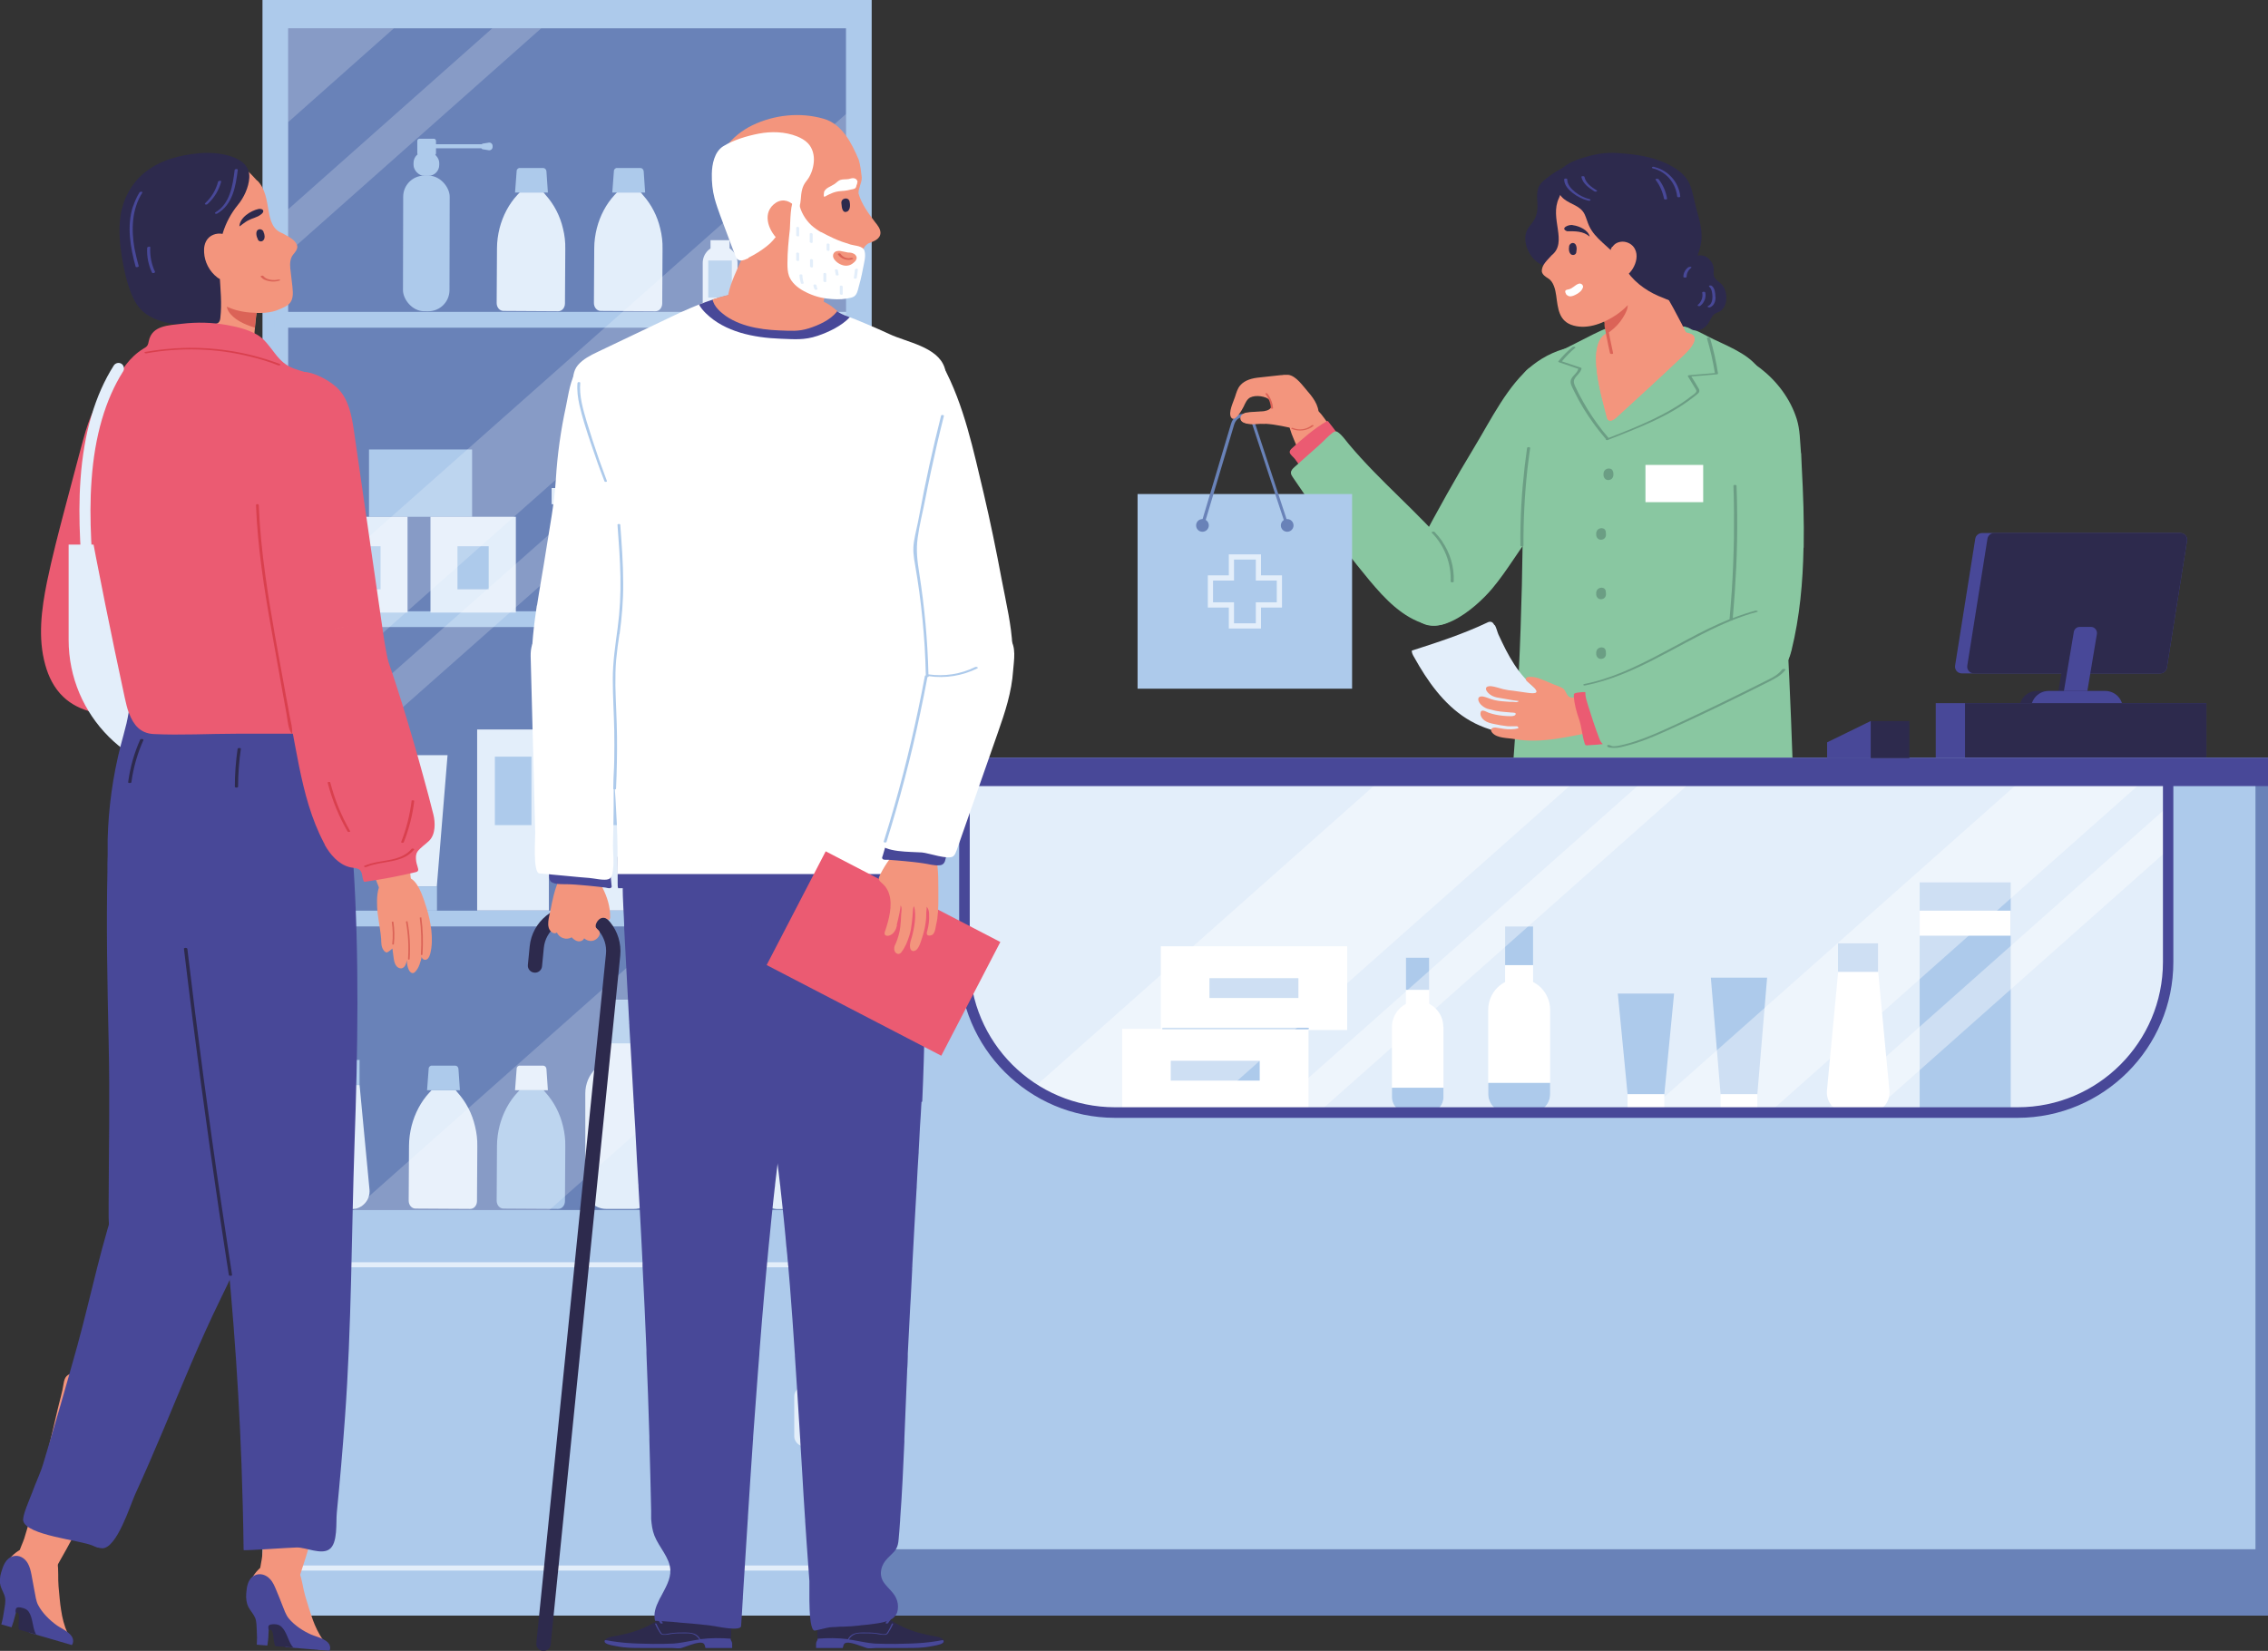 <?xml version="1.0" encoding="UTF-8"?><svg id="b" xmlns="http://www.w3.org/2000/svg" viewBox="0 0 139.46 101.52"><rect x="0" y="0" width="139.46" height="101.52" fill="#333333" stroke="none"/><defs><style>.d{fill:#89c7a1;}.e,.f{fill:#fff;}.g{fill:#6b9e84;}.h,.f{opacity:.2;}.i{fill:#6982b8;}.j{fill:#f3957d;}.k{opacity:.4;}.l{fill:#e3eefa;}.m{fill:#adcaeb;}.n{fill:#2d2a4d;}.o{fill:#d9404e;}.p{fill:#eb5b72;}.q{fill:#db6357;}.r{fill:#484898;}</style></defs><g id="c"><g><g><g><g><path class="j" d="M95.8,74.21c.04,.73,.09,1.46,.13,2.19,.38,6.3,.85,12.58,1.36,18.88,.05,.55,2.28,.06,2.49-.19,.25-.28,.22-.71,.21-1.1-.04-1.08,.09-2.15,.22-3.22,.35-2.92,.59-5.89,1-8.79,.33-2.33,.54-4.69,.42-7.05-.11-2.12-.37-4.82-1.68-6.51-.22-.28-.47-.54-.78-.69-.97-.44-2.07,.12-2.71,.92-.66,.83-.89,1.56-.83,2.66,.06,.97,.12,1.93,.17,2.9Z"/><g><path class="j" d="M100.21,97.01c-.2,.14-.44,.23-.68,.28,0,0,0,0,0,0-.13,.03-.26,.05-.38,.07-.41,.07-.78,.14-1.16,.37-.48,.3-.85,.75-1.21,1.18-.09,.1-.18,.21-.28,.3h-2.21c0-.12,.1-.19,.26-.22,.26-.05,.49-.2,.68-.4h0s.06-.06,.09-.1c.2-.24,.33-.53,.47-.82,.21-.45,.42-.9,.64-1.34,.13-.27,.26-.54,.39-.81,0,0,0-.02,.01-.03,.03-.07,.07-.14,.1-.21,.04-.07,.07-.15,.11-.23,.03-.07,.07-.13,.1-.2,.03-.06,.07-.13,.11-.19,.13-.21,.27-.41,.44-.58h0c.27-.26,.61-.43,1.04-.42,.1,0,.19,.01,.29,.03,.02,0,.04,0,.06,.01,0,0,.01,0,.02,0,.02,0,.04,.01,.06,.02,.07,.02,.14,.05,.2,.08,.02,0,.03,.02,.05,.03,.07,.04,.13,.08,.18,.13,0,0,.01,0,.01,.01,.14,.13,.23,.29,.31,.47,.04,.08,.08,.17,.12,.26,.11,.23,.23,.45,.36,.67,.01,.02,.02,.04,.03,.06,.05,.08,.1,.17,.15,.25,.07,.13,.13,.27,.16,.42,.07,.4-.22,.69-.52,.89Z"/><path class="p" d="M94.04,99.35h.27s0,0,0,0l1.96-.05h.13s0,0,0,0h.47c.06-.06,.11-.12,.16-.2,.42-.62,.87-1.13,1.57-1.4,.11-.04,.24-.11,.38-.15,.02,0,.03-.01,.05-.01,.11-.03,.22-.03,.32,0,0,0,.02,0,.03,.01,.19,.09,.12,.29,.11,.46,0,.19,0,.37,0,.55,0,.22,0,.43,0,.64,0,0,.38-.01,.4-.01,.1,0,.25,.08,.26-.08,.01-.29,.03-.59,.04-.88,.01-.26,.03-.53,.14-.76,.11-.22,.25-.42,.35-.64,.13-.3,.13-.65,.06-.97-.06-.23-.28-1.11-.61-1,0,0-.02,0-.03,.01-.08,.04-.15,.11-.21,.18-.12,.14-.26,.3-.34,.47-.07,.17-.12,.3-.23,.45-.11,.14-.23,.28-.36,.41-.17,.17-.35,.33-.54,.49-.32,.32-.65,.63-.99,.92-.26,.21-.51,.4-.8,.53-.12,.06-.25,.1-.39,.13-.03,0-.07,.01-.1,.02-.3,.05-.59,.06-.88,.1-.02,0-.03,0-.05,0-.17,.02-.33,.06-.49,.13-.14,.06-.28,.12-.4,.22-.11,.09-.2,.22-.22,.36-.02,.03-.04,.06-.04,.06Z"/></g></g><g><path class="j" d="M102.85,74.21c.04,.73,.09,1.46,.13,2.19,.38,6.3,.85,12.58,1.36,18.88,.05,.55,2.28,.06,2.49-.19,.25-.28,.22-.71,.21-1.1-.04-1.08,.09-2.15,.22-3.22,.35-2.92,.59-5.89,1-8.79,.33-2.33,.54-4.69,.42-7.05-.15-2.77-.6-5.53-.97-8.28-.07-.52-.17-1.1-.58-1.43-.24-.19-.55-.27-.85-.3-.68-.06-1.38,.13-1.94,.52-.81,.57-1.29,1.52-1.49,2.49-.2,1-.1,2.04-.16,3.04-.07,1.06,.1,2.18,.17,3.25Z"/><g><path class="j" d="M103.54,99.21h-2.21c0-.12,.1-.19,.26-.22,.26-.05,.49-.2,.68-.4h0s.06-.06,.09-.1c.2-.24,.33-.53,.47-.82,.21-.45,.42-.9,.64-1.34,.13-.27,.26-.54,.39-.81,0,0,0-.02,.01-.03,.03-.07,.07-.14,.1-.21,.04-.07,.07-.15,.11-.23,.03-.07,.07-.13,.1-.2,.04-.06,.07-.13,.11-.19,.13-.21,.27-.41,.44-.58h0c.27-.26,.61-.43,1.04-.42,.1,0,.19,.01,.29,.03,.02,0,.04,0,.06,.01,0,0,.01,0,.02,0,.02,0,.04,.01,.06,.02,.07,.02,.14,.05,.2,.08,.02,0,.03,.02,.05,.03,.07,.04,.13,.08,.18,.13,0,0,.01,0,.01,.01,.14,.13,.23,.29,.31,.47,.04,.08,.08,.17,.12,.26,.11,.23,.23,.45,.36,.67,.01,.02,.02,.04,.03,.06,.05,.08,.1,.17,.15,.25,.07,.13,.13,.27,.16,.42,.07,.4-.22,.69-.52,.89-.2,.14-.44,.23-.68,.28,0,0,0,0,0,0-.13,.03-.26,.05-.38,.07-.4,.07-.78,.14-1.16,.37-.48,.3-.85,.75-1.21,1.18-.09,.1-.18,.21-.28,.3Z"/><path class="p" d="M101.09,99.35h.27s0,0,0,0l1.96-.05h.13s0,0,0,0h.47c.06-.06,.11-.12,.16-.2,.42-.62,.87-1.13,1.57-1.4,.11-.04,.24-.11,.38-.15,.02,0,.03-.01,.05-.01,.11-.03,.22-.03,.32,0,0,0,.02,0,.03,.01,.19,.09,.12,.29,.11,.46,0,.19,0,.37,0,.55,0,.22,0,.43,0,.64,0,0,.38-.01,.4-.01,.1,0,.25,.08,.26-.08,.01-.29,.03-.59,.04-.88,.01-.26,.03-.53,.14-.76,.11-.22,.25-.42,.35-.64,.13-.3,.13-.65,.06-.97-.06-.23-.28-1.11-.61-1,0,0-.02,0-.03,.01-.08,.04-.15,.11-.21,.18-.12,.14-.26,.3-.34,.47-.07,.17-.12,.3-.23,.45-.11,.14-.23,.28-.36,.41-.17,.17-.35,.33-.54,.49-.32,.32-.65,.63-.99,.92-.26,.21-.51,.4-.8,.53-.12,.06-.25,.1-.39,.13-.03,0-.07,.01-.1,.02-.3,.05-.59,.06-.88,.1-.02,0-.03,0-.05,0-.17,.02-.33,.06-.49,.13-.14,.06-.28,.12-.4,.22-.11,.09-.2,.22-.22,.36-.02,.03-.04,.06-.04,.06Z"/></g></g></g><path class="d" d="M110.62,67.38c-.06,1.12-.55,12.54-.69,12.54-3.98,.1-7.97,.21-11.95,.31-1.3,.03-2.82,.34-4.03-.26-1.53-.76-1.56-2.45-1.6-3.97-.27-9.76-.03-19.53,.71-29.26,.54-7.14,.66-14.31,.56-21.46-.01-1.03-.5-2.15,.56-2.74,.93-.52,1.88-1.02,2.84-1.5,1.31-.66,2.48-1.35,4.01-1.32,.53,0,1.05,.09,1.57,.17,.44,.07,.87,.14,1.29,.28,.39,.13,.75,.32,1.11,.51,.98,.51,2.42,1,3.1,1.92,.5,.67,.53,1.61,.74,2.4,.66,6.35,1.03,12.77,1.29,19.19,.2,5.02,.34,10.04,.49,15.04,.08,2.72,.15,5.44,.02,8.15Z"/><path class="j" d="M104.2,20.88c-.04,.34-.46,.76-.64,.93-1.38,1.31-2.78,2.6-4.19,3.88-.13,.12-.33,.24-.47,.14-.07-.05-.09-.14-.11-.23-.24-1.02-1.39-4.6,.11-5.15,.04-.01,.07-.02,.11-.04,.62-.21,1.3-.37,1.96-.42,.66-.05,1.4,.19,2.05,.34,.24,.06,1,.11,1.13,.34,.04,.07,.05,.14,.04,.22Z"/><g><path class="l" d="M91.9,38.45c-.05-.09-.11-.17-.18-.2-.1-.04-.21,0-.3,.05-1.48,.7-3.05,1.21-4.61,1.71,0,.15,.07,.28,.15,.41,.81,1.46,1.81,2.88,3.22,3.77,1.41,.89,3.2,1.18,4.82,.77,.34-.08,.67-.2,.99-.34,.32-.14,.64-.43,.37-.78-.08-.11-.2-.19-.31-.27-.83-.57-1.66-1.15-2.32-1.9-.45-.51-.82-1.1-1.13-1.7-.16-.31-.31-.63-.46-.95-.06-.13-.12-.4-.22-.58Z"/><path class="j" d="M93.36,44.77s.01,.02,0,.02c-.29,.07-.6,.07-.89,.03-.15-.02-.29-.05-.44-.07-.1-.02-.24-.02-.31,.06-.07,.08-.02,.18,.04,.25,.3,.35,.95,.31,1.38,.39,1.67,.3,3.37-.18,5-.47,.14-.02,.29-.06,.37-.17,.08-.11,.06-.26,.04-.4-.07-.44-.16-.88-.27-1.31-.02-.07-.04-.15-.1-.2-.07-.06-.18-.06-.28-.06-.31,.02-.61,.03-.92,.05-.17,0-.39,.05-.52-.06-.16-.13-.18-.38-.36-.5-.18-.12-.45-.19-.65-.28-.29-.13-.59-.25-.89-.36-.11-.04-.83-.18-.73,.11,.01,.04,.04,.07,.07,.1,.19,.18,.42,.32,.55,.54,.18,.31-.55,.15-.68,.14-.24-.03-.47-.07-.7-.1-.22-.02-.43-.05-.64-.1-.24-.06-.47-.15-.72-.18-.09-.01-.25-.01-.31,.07-.13,.18,.22,.46,.35,.52,.18,.09,.38,.12,.58,.15,.33,.05,.67,.13,1,.16,.14,.01-.04,.08-.09,.08-.07,0-.14-.02-.21-.02-.15,0-.3,0-.46-.02-.3-.02-.6-.05-.89-.15-.17-.06-.33-.13-.5-.16-.13-.02-.29,.02-.28,.17,0,.16,.13,.32,.25,.41,.11,.09,.26,.17,.4,.2,.14,.03,.28,.07,.42,.1,.33,.07,.67,.07,1,.11,.07,0,.29,0,.22,.12-.05,.1-.22,.1-.31,.1-.3,0-.6-.03-.9-.09-.15-.03-.29-.07-.44-.12-.11-.04-.25-.13-.36-.13-.14-.01-.16,.15-.14,.26,.03,.14,.13,.27,.25,.35,.17,.12,.37,.17,.57,.21,.28,.06,.56,.11,.84,.14,.11,.01,.22,0,.32,0,.07,0,.13,0,.2,0,.03,0,.07,0,.09,.01,0,0,.03,.02,.04,.04Z"/><path class="p" d="M96.77,42.81c.04,.49,.16,.94,.32,1.4,.17,.48,.19,1.01,.35,1.5,.01,.04,.03,.09,.07,.11,.03,.02,.08,.02,.12,.01,.38-.03,.75-.03,1.13-.11,.06-.01,.11-.03,.16-.06,.12-.09,.11-.27,.08-.41-.1-.52-.25-1.02-.45-1.51-.17-.42-.44-.92-.86-1.12-.15-.07-.33-.07-.49-.05-.09,.01-.34,.02-.41,.1-.02,.02-.02,.05-.01,.08,0,.01,0,.03,0,.04Z"/><path class="d" d="M101.91,45.02c.5-.2,.99-.41,1.49-.62,1.24-.53,2.47-1.09,3.69-1.68,.77-.37,1.48-.78,2.17-1.27,.15-.11,.3-.21,.41-.35,.14-.17,.23-.37,.3-.58,.2-.56,.29-1.16,.28-1.76,0-.23-.03-.46-.13-.66-.31-.61-1.25-.82-1.86-.7-.41,.09-.8,.28-1.17,.47-1.53,.77-3.05,1.57-4.59,2.32-1.55,.75-3.12,1.45-4.74,2.03-.05,.02-.21,.03-.24,.07-.02,.03-.03,.06-.03,.09-.01,.12-.01,.24,0,.35,.02,.21,.09,.42,.15,.62,.21,.68,.43,1.35,.68,2.01,.06,.17,.14,.35,.3,.43,.13,.07,.28,.06,.42,.04,.41-.04,.82-.08,1.22-.19,.21-.06,.41-.12,.61-.2,.11-.04,.21-.08,.31-.12,.08-.03,.21-.11,.29-.11,.15-.06,.3-.12,.45-.18Z"/><path class="d" d="M110.91,33.68c.03-1.66-.03-3.33-.12-4.98-.01-.22-.02-.45-.03-.69,0-.06,0-.13-.02-.19-.06-.7-.05-1.39-.26-2.06-.2-.63-.51-1.22-.9-1.75-.76-1.03-1.82-1.85-3.01-2.31-.17-.07-.39-.13-.53-.01-.06,.05-.09,.11-.13,.18-.46,.9-.74,1.86-.78,2.88-.17,4.51,.87,8.98,.97,13.49,0,.4,.01,.8,.16,1.17,.18,.44,.57,.78,.99,1,.42,.22,.88,.26,1.31,.44,.34,.14,.58,.39,.98,.19,.37-.19,.52-.64,.62-1.04,.51-2.07,.7-4.19,.74-6.32Z"/></g><path class="j" d="M104.2,20.88c-.04,.34-.46,.76-.64,.93-1.38,1.31-2.78,2.6-4.19,3.88-.13,.12-.33,.24-.47,.14-.07-.05-.09-.14-.11-.23-.24-1.02-1.39-4.6,.11-5.15,.04-.01,.07-.02,.11-.04,.62-.21,1.3-.37,1.96-.42,.66-.05,1.4,.19,2.05,.34,.24,.06,1,.11,1.13,.34,.04,.07,.05,.14,.04,.22Z"/><rect class="e" x="101.18" y="28.59" width="3.55" height="2.29"/><path class="j" d="M81.05,30.01c.05,.08,.11,.17,.2,.2,.09,.03,.18,0,.27-.03,.67-.25,1.3-.6,1.86-1.03,.11-.09,.23-.2,.22-.34,0-.09-.06-.17-.11-.24-.68-.95-1.37-1.89-2.05-2.84-.13-.18-.26-.36-.44-.5-.31-.24-.76-.3-1.12-.14-1.06,.44-.52,1.43-.21,2.19,.4,.94,.86,1.85,1.38,2.73Z"/><g><path class="p" d="M82.02,28.02c-.28,.28-.58,.54-.93,.74-.27,.15-.66,.39-.95,.16-.08-.06-.14-.15-.19-.23-.11-.16-.21-.32-.33-.47-.08-.11-.27-.24-.31-.38-.03-.1,.05-.2,.13-.27,.67-.61,1.35-1.2,2.13-1.66,.02-.01,.04-.02,.06-.02,.03,0,.04,.03,.06,.05,.08,.11,.17,.21,.25,.32,.11,.16,.24,.31,.35,.46,.07,.09,.13,.18,.17,.28,.08,.19,.07,.4-.07,.56-.13,.15-.24,.31-.38,.46Z"/><path class="d" d="M81.15,31.73c.97,1.35,1.99,2.67,3.05,3.95,.96,1.15,2.04,2.3,3.48,2.71,.43,.12,.93,.09,1.34-.12,1.06-.53,1.42-1.89,1.06-2.96-.19-.57-.56-1.06-.95-1.52-1.93-2.29-4.27-4.18-6.2-6.49-.2-.24-.38-.51-.63-.7-.05-.04-.1-.07-.15-.07-.08,0-.16,.04-.22,.09-.29,.22-.53,.5-.8,.74-.51,.45-1.01,.9-1.52,1.35-.11,.1-.24,.22-.23,.37,0,.1,.06,.18,.11,.26,.54,.8,1.09,1.6,1.66,2.39Z"/><path class="d" d="M97.9,23.68c-.1-.64-.34-1.23-.46-1.86-.08-.41-.22-.57-.67-.5-.91,.15-1.78,.55-2.51,1.12-1.55,1.22-2.6,3.41-3.61,5.07-1.16,1.91-2.24,3.86-3.29,5.83-.35,.67-.71,1.35-.87,2.09s-.13,1.55,.26,2.2c1.27,2.11,3.98-.21,5-1.43,.95-1.13,1.68-2.44,2.59-3.6,1.02-1.31,2.29-2.46,3.07-3.94,.81-1.52,.74-3.33,.49-4.99Z"/></g><g><rect class="m" x="69.95" y="30.38" width="13.19" height="11.97"/><g><path class="i" d="M74.33,32.31c0,.21-.17,.39-.39,.39s-.39-.17-.39-.39,.17-.39,.39-.39,.39,.17,.39,.39Z"/><circle class="i" cx="79.15" cy="32.31" r=".39"/></g><path class="i" d="M79.06,32.34l-2.06-6.25c-.11-.33-.36-.45-.56-.44-.2,0-.45,.13-.55,.46l-1.86,6.23-.19-.06,1.86-6.23c.11-.36,.4-.6,.73-.6,.33,0,.63,.22,.74,.58l2.06,6.25-.18,.06Z"/><path class="l" d="M77.54,38.65h-1.98v-1.29h-1.29v-1.98h1.29v-1.29h1.98v1.29h1.29v1.98h-1.29v1.29Zm-1.66-.32h1.34v-1.29h1.29v-1.34h-1.29v-1.29h-1.34v1.29h-1.29v1.34h1.29v1.29Z"/></g><g><path class="j" d="M81.04,25.81c-.05,.23-.19,.45-.39,.56-.26,.14-.59,.09-.88,.03-.65-.14-1.3-.3-1.95-.34-.22-.01-.43-.01-.65,0-.23,.02-.92,0-.88-.38,.01-.12,.1-.21,.21-.26,.1-.05,.22-.06,.34-.07,.23-.02,.46-.04,.7-.05,0,0,0,0,0,0,.12,0,.25-.02,.37-.06,.12-.04,.23-.12,.28-.24,.11-.26-.14-.46-.35-.55-.21-.08-.44-.11-.66-.09-.11,.01-.22,.04-.32,.09-.2,.12-.29,.35-.39,.56-.07,.14-.53,1-.76,.67-.21-.3,.14-.98,.23-1.27,.08-.25,.15-.51,.32-.71,.29-.34,.76-.45,1.2-.49,.43-.04,.85-.1,1.28-.14,.07,0,.14-.01,.21-.02,.09,0,.18,0,.27,0,.48,.06,.9,.69,1.2,1.03,.43,.49,.79,1.04,.63,1.72Z"/><path class="q" d="M77.93,24.2s-.05-.03-.08-.02c-.01,0-.06,.02-.04,.04,.2,.25,.32,.56,.34,.88,0,.05,.13,.04,.13,0-.03-.33-.15-.64-.35-.9Z"/><path class="q" d="M80.75,26.14s-.07,0-.09,.01c-.32,.26-.77,.33-1.15,.17-.03-.01-.07-.02-.09,0-.02,.01-.03,.03,0,.05,.44,.19,.97,.12,1.35-.18,.02-.02,0-.04-.02-.04Z"/></g><path class="j" d="M77.81,26.06h0c-.22,0-.43,0-.65,.02-.23,.02-.92,0-.88-.38,.01-.12,.1-.21,.21-.26,.1-.05,.22-.06,.34-.07,.23-.02,.46-.04,.7-.05,0,0,0,0,0,0,.17,.21,.28,.47,.29,.74Z"/><g><path class="n" d="M95.04,11.01c-.15,.12-.31,.26-.4,.44-.23,.44-.06,.98-.11,1.47-.03,.25-.11,.49-.25,.69-.12,.18-.27,.33-.37,.52-.19,.37-.14,.83,.03,1.22,.16,.38,.44,.73,.82,.91,.36,.16,.78,.15,1.18,.18,.35,.03,.71,.1,1.04-.01,.19-.06,.35-.18,.5-.31,.36-.32,.61-.75,.73-1.21,.1-.38,.1-.77,.12-1.17,.03-.67,.08-1.34-.07-1.99-.15-.65-.55-1.28-1.17-1.53-.67-.26-1.57,.41-2.06,.8Z"/><path class="n" d="M105.19,16.04c.12,.15,.19,.35,.19,.54,0,.13-.03,.27,.01,.4,.07,.21,.29,.33,.45,.48,.42,.41,.46,1.39-.11,1.7-.09,.05-.2,.08-.29,.14-.19,.13-.26,.36-.38,.56-.21,.35-.67,.58-1.04,.4-.13-.06-.24-.17-.38-.19-.17-.03-.33,.06-.5,.07-.35,.03-.65-.31-.71-.66-.07-.4,.13-.7,.17-1.07,.04-.37-.1-.76-.05-1.15,.05-.44,.29-1.09,.66-1.35,.26-.18,.53-.17,.83-.18,.32,0,.6-.1,.9,.08,.1,.06,.18,.14,.25,.23Z"/><g><g><path class="j" d="M98.35,18.49s0,.02,0,.03c0,.05,.01,.1,.03,.15,0,0,0,0,0,0,.02,.08,.04,.16,.06,.25,.11,.46,.23,.92,.34,1.38,.02,.07,.03,.13,.05,.2,.02,.07,.04,.15,.06,.22,.06,.25,.17,.52,.19,.78,.01,.12-.04,.36,.07,.44,.07,.05,.16,.06,.25,.07,.93,.07,1.86,.06,2.78-.02,.44-.04,.9-.09,1.29-.3,.41-.21,.65-.35,.41-.83-.62-1.28-1.31-2.54-2.05-3.76-.25-.4-.83-.25-1.25-.2-.46,.05-.92,.21-1.32,.47-.45,.29-.97,.55-.93,1.12Z"/><path class="q" d="M100.03,18.6c-.15-.25-.52-.37-.79-.36-.24,0-.68,.1-.88,.27,0,0,0,0-.01,.01,0,.05,.01,.1,.03,.15,0,0,0,0,0,0,.02,.08,.04,.16,.06,.25,.08,.31,.15,.61,.23,.92,0,0,0,0,0,0-.04,.15,.02,.32,.04,.47,.03,.15,.06,.31,.09,.46,.06,.32,.13,.64,.2,.95,.02,.07,.21,.06,.19,0-.07-.32-.14-.64-.2-.95-.02-.11-.04-.22-.06-.33,.03-.02,.05-.04,.08-.06,.31-.23,.58-.51,.78-.84,.15-.24,.41-.68,.25-.96Z"/></g><path class="j" d="M95.86,12.18c-.6,1.25,.57,2.71-.45,3.52-.24,.28-.64,.6-.6,1.01,.04,.19,.23,.31,.39,.41,.33,.2,.44,.69,.49,1.05,.11,.79,.15,1.6,1.07,1.85,.9,.25,1.9-.17,2.63-.66,.32-.22,.61-.47,.86-.77,.22-.26,.49-.6,.59-.94,.12-.41,.52-.44,.9-.37,1.96,.23,2.33-1.89,2.12-3.4-.22-1.12-.39-2.31-1.38-3.03-2.08-1.79-5.63-1.43-6.62,1.33Z"/><path class="n" d="M104.5,13.53c-.09-.35-.2-.7-.28-1.06-.1-.38-.16-.78-.32-1.14-.31-.74-1.13-1.18-1.85-1.45-.83-.31-1.72-.41-2.6-.47-.75-.05-1.39,.07-2.1,.29-.55,.17-1.2,.42-1.52,.93-.31,.51-.13,1.23,.34,1.61,.44,.35,1.03,.41,1.28,.96,.1,.22,.16,.46,.26,.68,.37,.82,1.24,1.28,1.79,1.99,.21,.27,.37,.57,.57,.85,.55,.76,1.36,1.29,2.23,1.61,.15,.06,.5,.24,.66,.17,.15-.06,.23-.4,.29-.53,.48-1.09,1.34-2.15,1.38-3.38,.01-.35-.05-.7-.13-1.05Z"/><g><path class="n" d="M97.75,14.55c-.08-.4-.64-.65-1.02-.7-.24-.08-.84,.19-.37,.37,.49,0,.99-.02,1.39,.33Z"/><path class="n" d="M96.48,15.15c.03-.13,.15-.24,.29-.2,.19,.05,.2,.37,.16,.52,.01,.18-.19,.27-.33,.17-.13-.11-.15-.33-.11-.49Z"/><path class="e" d="M96.3,18.08s-.04-.07-.05-.11c-.03-.15,.1-.15,.22-.18,.22-.05,.37-.25,.57-.33,.04-.02,.09-.03,.14-.02,.1,.02,.18,.12,.16,.22-.03,.11-.1,.21-.19,.29-.09,.08-.19,.14-.3,.19-.11,.05-.23,.1-.35,.08-.08-.02-.16-.07-.21-.14Z"/></g><path class="j" d="M99.15,15.18c.13-.19,.32-.31,.62-.32,.31,0,.62,.17,.76,.45,.2,.38,.09,.85-.13,1.21-.1,.16-.22,.31-.38,.42-.16,.11-.39,.21-.57,.12-.19-.1-.32-.3-.39-.5-.14-.41-.17-1.02,.07-1.39Z"/></g><g><path class="r" d="M97.75,12.25c-.32-.08-.62-.23-.88-.43-.25-.2-.5-.46-.5-.79,0-.07-.19-.07-.19,0,0,.35,.27,.64,.53,.84,.28,.22,.6,.38,.95,.47,.04,.01,.1,.01,.13-.02,.03-.03,0-.06-.03-.07Z"/><path class="r" d="M98.17,11.7c-.31-.2-.66-.43-.74-.82-.02-.07-.21-.06-.19,0,.09,.42,.46,.67,.8,.89,.04,.02,.1,.02,.14,0,.04-.02,.03-.05,0-.07Z"/><path class="r" d="M101.72,10.26s-.1-.02-.13,.02c-.03,.03,0,.06,.03,.07,.82,.19,1.42,.89,1.51,1.73,0,.07,.2,.07,.19,0-.09-.88-.74-1.61-1.6-1.81Z"/><path class="r" d="M101.99,11.02s-.08-.04-.12-.03c-.02,0-.09,.03-.07,.06,.26,.34,.44,.75,.52,1.17,.01,.07,.2,.06,.19,0-.07-.44-.25-.85-.52-1.2Z"/><path class="r" d="M105.48,18.26c0-.23-.03-.53-.22-.68-.03-.03-.09-.03-.13-.02-.03,0-.07,.04-.03,.07,.17,.14,.19,.41,.2,.61,0,.22-.05,.48-.27,.58-.04,.02-.03,.05,0,.07,.04,.02,.1,.02,.14,0,.24-.11,.33-.38,.32-.63Z"/><path class="r" d="M104.87,17.99s-.06-.05-.1-.05c-.02,0-.1,.01-.1,.05,.06,.28-.05,.58-.27,.76-.03,.03,0,.06,.03,.07,.04,.01,.1,.01,.13-.02,.24-.19,.36-.51,.3-.81Z"/><path class="r" d="M103.95,16.41s-.09,0-.13,.02c-.19,.14-.31,.36-.31,.59,0,.04,.07,.05,.1,.05,.03,0,.1,0,.1-.05,0-.22,.11-.42,.28-.55,.04-.03,0-.06-.03-.07Z"/></g></g><g><path class="g" d="M93.9,27.55c-.22,1.54-.36,3.1-.4,4.67-.01,.44-.02,.88-.01,1.33,0,.07,.19,.07,.19,0-.01-1.56,.07-3.13,.24-4.68,.05-.44,.11-.88,.17-1.32,0-.07-.18-.08-.19,0Z"/><path class="g" d="M108.07,37.57s-.1-.03-.13-.02c-.47,.13-.93,.28-1.39,.46,.09-1.03,.16-2.06,.21-3.1,.05-1.07,.07-2.15,.06-3.22,0-.61-.02-1.21-.04-1.82,0-.07-.2-.07-.19,0,.04,1.07,.04,2.15,.03,3.22-.02,1.07-.06,2.15-.13,3.22-.04,.59-.09,1.18-.14,1.77-.87,.35-1.71,.77-2.53,1.21-1.32,.7-2.62,1.44-4,2.02-.77,.32-1.57,.59-2.39,.75-.03,0-.08,.02-.07,.06,.01,.04,.09,.04,.12,.03,1.47-.29,2.85-.89,4.18-1.57,1.34-.68,2.64-1.44,4-2.07,.26-.12,.52-.23,.78-.34,.04,0,.08-.01,.1-.04,.49-.19,.99-.37,1.5-.5,.03,0,.06-.04,.03-.07Z"/><path class="g" d="M109.58,41.17c-.22,.3-.55,.48-.88,.64-.38,.19-.76,.38-1.14,.57-.78,.39-1.57,.77-2.35,1.15-.78,.37-1.56,.74-2.34,1.1-.76,.35-1.53,.7-2.33,.96-.22,.07-.44,.14-.66,.19-.22,.05-.46,.12-.69,.11-.1,0-.19-.08-.28-.08-.1,0-.11,.06-.06,.11,.06,.06,.28,.07,.37,.07,.27,.01,.53-.06,.79-.13,.85-.21,1.65-.55,2.45-.91,1.67-.75,3.31-1.54,4.95-2.35,.46-.23,.92-.46,1.38-.69,.37-.19,.74-.38,1-.72,.04-.05-.15-.08-.19-.03Z"/><path class="g" d="M105.15,20.8c-.02-.07-.21-.05-.19,0,.21,.7,.37,1.42,.49,2.14-.52,.04-1.05,.09-1.57,.13-.02,0-.12,.02-.09,.07,.14,.23,.27,.45,.41,.68,.06,.1,.17,.22,.07,.32-.07,.09-.18,.15-.27,.22-.37,.29-.76,.55-1.17,.79-.81,.48-1.67,.87-2.54,1.23-.46,.19-.92,.37-1.38,.55-.47-.54-.89-1.12-1.27-1.73-.19-.31-.37-.63-.54-.95-.08-.16-.16-.33-.24-.49-.07-.15-.12-.29-.05-.44,.12-.25,.39-.39,.44-.67,0-.02-.04-.04-.05-.04l-1.16-.39c.25-.3,.52-.58,.82-.83,.04-.03-.01-.06-.04-.07-.04-.01-.1,0-.13,.02-.32,.26-.6,.55-.86,.87-.03,.03,0,.05,.04,.07,.39,.13,.78,.27,1.18,.4-.06,.24-.29,.38-.41,.58-.07,.12-.08,.24-.04,.37,.06,.17,.15,.34,.23,.5,.32,.65,.7,1.28,1.13,1.87,.24,.34,.5,.66,.76,.97,0,0,.02,.02,.03,.02-.02,.01-.02,.03,0,.05,.03,.03,.1,.03,.13,.01,.92-.36,1.83-.72,2.73-1.13,.88-.41,1.73-.88,2.5-1.48,.1-.08,.21-.16,.31-.25,.09-.09,.1-.19,.03-.3-.14-.25-.3-.5-.45-.74,.52-.04,1.03-.08,1.55-.13,.02,0,.1-.01,.09-.05-.11-.74-.28-1.47-.49-2.19Z"/><g><path class="g" d="M99.2,29.02s0-.02-.02-.03c-.02-.07-.06-.13-.14-.16-.1-.04-.23-.02-.32,.05-.08,.06-.11,.15-.12,.24-.02,.15,.04,.34,.21,.39,.1,.03,.22,0,.3-.07,.07-.07,.1-.16,.1-.26,0-.05,0-.11-.02-.16Z"/><path class="g" d="M98.75,32.69s0-.02-.02-.03c-.02-.07-.06-.13-.14-.16-.1-.04-.23-.02-.32,.05-.08,.06-.11,.15-.12,.24-.02,.15,.04,.34,.21,.39,.1,.03,.22,0,.3-.07,.07-.07,.1-.16,.09-.26,0-.05,0-.11-.02-.16Z"/><path class="g" d="M98.75,36.35s0-.02-.02-.03c-.02-.07-.06-.13-.14-.16-.1-.04-.23-.02-.32,.05-.08,.06-.11,.15-.12,.24-.02,.16,.04,.34,.21,.39,.1,.03,.22,0,.3-.07,.07-.07,.1-.16,.09-.26,0-.05,0-.11-.02-.16Z"/><path class="g" d="M98.75,40.02s0-.02-.02-.03c-.02-.07-.06-.13-.14-.16-.1-.04-.23-.02-.32,.05-.08,.06-.11,.15-.12,.24-.02,.15,.04,.34,.21,.39,.1,.03,.22,0,.3-.07,.07-.07,.1-.16,.09-.26,0-.05,0-.11-.02-.16Z"/></g><path class="g" d="M88.68,33.28c-.14-.2-.3-.39-.47-.57-.04-.04-.23-.01-.17,.05,.78,.79,1.21,1.9,1.16,3,0,.07,.19,.07,.19,0,.04-.88-.22-1.76-.72-2.48Z"/></g></g><g><polygon class="e" points="21.23 46.44 19.35 46.44 18.4 46.44 19.06 54.51 19.35 54.51 21.23 54.51 21.52 54.51 22.17 46.44 21.23 46.44"/><rect class="m" x="19.06" y="54.51" width="2.47" height="1.49"/></g><g><g><g><path class="r" d="M134.48,33.26l-1.24,7.8c-.03,.2-.21,.35-.41,.35h-12.2c-.26,0-.45-.23-.41-.48l1.24-7.8c.03-.2,.21-.35,.41-.35h12.2c.26,0,.45,.23,.41,.48Z"/><path class="n" d="M134.48,33.26l-1.24,7.8c-.03,.2-.21,.35-.41,.35h-11.45c-.26,0-.45-.23-.41-.48l1.24-7.8c.03-.2,.21-.35,.41-.35h11.45c.26,0,.45,.23,.41,.48Z"/></g><g><path class="n" d="M128.94,38.98l-.68,4.06c-.03,.18-.18,.31-.37,.31h-1.02c-.23,0-.4-.21-.37-.43l.68-4.06c.03-.18,.18-.31,.37-.31h1.02c.23,0,.4,.21,.37,.43Z"/><path class="r" d="M128.94,38.98l-.68,4.06c-.03,.18-.18,.31-.37,.31h-.68c-.23,0-.4-.21-.37-.43l.68-4.06c.03-.18,.18-.31,.37-.31h.68c.23,0,.4,.21,.37,.43Z"/></g><g><path class="n" d="M130.52,43.58h0s-6.35,0-6.35,0h0c0-.6,.48-1.09,1.08-1.09h4.19c.6,0,1.08,.48,1.08,1.08Z"/><path class="r" d="M130.52,43.58h0s-5.63,0-5.63,0h0c0-.6,.48-1.09,1.08-1.09h3.48c.6,0,1.08,.48,1.08,1.08Z"/></g></g><g><rect class="r" x="119.03" y="43.24" width="16.64" height="3.37"/><rect class="n" x="120.83" y="43.24" width="14.84" height="3.37"/></g></g><g><g><g><g><g><rect class="m" x="16.14" width="37.46" height="99.35"/><rect class="i" x="17.72" y="1.74" width="34.3" height="72.67"/><rect class="m" x="16.85" y="19.18" width="36.17" height=".97"/><rect class="m" x="16.85" y="37.59" width="36.17" height=".97"/><rect class="m" x="16.85" y="56" width="36.17" height=".97"/></g><path class="l" d="M51.99,96.58H17.68v-18.96H51.99v18.96Zm-33.99-.31H51.67v-18.34H18v18.34Z"/><rect class="l" x="48.84" y="85.27" width="1.29" height="3.67" rx=".59" ry=".59"/></g><g><rect class="l" x="29.34" y="44.86" width="4.41" height="11.13"/><rect class="m" x="30.43" y="46.53" width="2.25" height="4.21"/></g><g><rect class="l" x="35.14" y="44.86" width="4.41" height="11.13"/><rect class="m" x="36.22" y="46.53" width="2.25" height="4.21"/></g><g><rect class="m" x="22.69" y="27.64" width="6.34" height="4.14"/><g><rect class="l" x="19.81" y="31.78" width="5.25" height="5.89"/><rect class="m" x="21.48" y="33.59" width="1.92" height="2.65"/></g><g><rect class="l" x="26.47" y="31.78" width="5.25" height="5.89"/><rect class="m" x="28.13" y="33.59" width="1.92" height="2.65"/></g></g><g><path class="l" d="M44.23,34.29h0c-.13,0-.23-.12-.23-.28v-6.57c0-.15-.1-.28-.23-.28h-3.26c-.13,0-.23,.12-.23,.28v6.57c0,.15-.1,.28-.23,.28h0c-.13,0-.23,.12-.23,.28v.82c0,.15,.1,.28,.23,.28h0c.13,0,.23,.12,.23,.28v1.44c0,.15,.1,.28,.23,.28h3.26c.13,0,.23-.12,.23-.28v-1.44c0-.15,.1-.28,.23-.28h0c.13,0,.23-.12,.23-.28v-.82c0-.15-.1-.28-.23-.28Z"/><rect class="m" x="40.04" y="26.79" width="4.22" height="1" rx=".32" ry=".32"/></g><g><path class="m" d="M50.41,34.29h0c-.13,0-.23-.12-.23-.28v-6.57c0-.15-.1-.28-.23-.28h-3.26c-.13,0-.23,.12-.23,.28v6.57c0,.15-.1,.28-.23,.28h0c-.13,0-.23,.12-.23,.28v.82c0,.15,.1,.28,.23,.28h0c.13,0,.23,.12,.23,.28v1.44c0,.15,.1,.28,.23,.28h3.26c.13,0,.23-.12,.23-.28v-1.44c0-.15,.1-.28,.23-.28h0c.13,0,.23-.12,.23-.28v-.82c0-.15-.1-.28-.23-.28Z"/><rect class="l" x="46.22" y="26.79" width="4.22" height="1" rx=".32" ry=".32"/></g><g><path class="m" d="M38.35,34.57v.82c0,.08-.03,.15-.07,.2s-.1,.08-.16,.08c-.13,0-.23,.12-.23,.28v1.44c0,.15-.1,.28-.23,.28h-3.26c-.13,0-.23-.12-.23-.28v-1.44c0-.08-.03-.15-.07-.2s-.1-.08-.16-.08c-.13,0-.23-.12-.23-.28v-.82c0-.08,.03-.15,.07-.2,.04-.05,.1-.08,.16-.08,.13,0,.23-.12,.23-.28v-4.01h3.72v4.01c0,.15,.1,.28,.23,.28s.23,.12,.23,.28Z"/><rect class="l" x="33.92" y="30.01" width="4.22" height="1" rx=".02" ry=".02"/></g><g><g><path class="l" d="M48.85,19.14h0c-.59,0-1.07,.07-1.07-.52v-2.45c0-.59,.48-1.07,1.07-1.07h0c.59,0,1.07,.48,1.07,1.07v2.45c0,.59-.48,.52-1.07,.52Z"/><rect class="l" x="48.26" y="14.77" width="1.17" height="1"/></g><g><path class="m" d="M48.3,13.7l-.11,1.11c0,.06,.04,.11,.1,.11h1.14c.06,0,.1-.05,.1-.11l-.11-1.11s-.05-.09-.1-.09h-.91s-.09,.04-.1,.09Z"/><path class="m" d="M48.44,13.24l-.07,.71c0,.07,.05,.13,.12,.13h.72c.07,0,.13-.06,.12-.13l-.07-.71c0-.06-.06-.11-.12-.11h-.58c-.06,0-.11,.05-.12,.11Z"/><path class="m" d="M48.72,11.68l-.15,1.79c0,.07,.05,.12,.11,.12h.32c.07,0,.12-.06,.11-.12l-.13-1.79c0-.06-.05-.11-.11-.11h-.04c-.06,0-.11,.05-.11,.11Z"/><path class="m" d="M50.04,13.7h-2.38c-.07,0-.12-.05-.12-.12h0c0-.07,.05-.12,.12-.12h2.38c.07,0,.12,.05,.12,.12h0c0,.07-.05,.12-.12,.12Z"/></g><rect class="m" x="48.12" y="16.02" width="1.45" height="2.28"/></g><g><g><path class="l" d="M44.28,19.14h0c-.59,0-1.07,.07-1.07-.52v-2.45c0-.59,.48-1.07,1.07-1.07h0c.59,0,1.07,.48,1.07,1.07v2.45c0,.59-.48,.52-1.07,.52Z"/><rect class="l" x="43.69" y="14.77" width="1.17" height="1"/></g><rect class="m" x="43.55" y="16.02" width="1.45" height="2.28"/></g><g><rect class="m" x="24.78" y="10.8" width="2.86" height="8.34" rx="1.3" ry="1.3" transform="translate(.04 -.06) rotate(.13)"/><path class="m" d="M26.81,8.67v.49s0,.26,0,.26c0,.08-.06,.14-.14,.14h-.87c-.08,0-.14-.06-.14-.14v-.26s0-.49,0-.49c0-.08,.06-.14,.14-.14h.87c.08,0,.14,.06,.14,.14Z"/><rect class="m" x="25.43" y="9.34" width="1.58" height="1.47" rx=".67" ry=".67" transform="translate(.02 -.05) rotate(.12)"/><path class="m" d="M29.78,9.12h-3.17c-.06,0-.11-.06-.11-.12v-.02c0-.06,.05-.11,.11-.11h3.17s0,.25,0,.25Z"/><path class="m" d="M30.06,9.24l-.37-.06c-.05,0-.09-.05-.09-.1v-.15c0-.05,.04-.09,.09-.1l.37-.06c.12-.02,.23,.08,.23,.2v.07c0,.12-.11,.22-.24,.2Z"/></g><g><path class="l" d="M34.76,15.3l-.02,3.36c0,.27-.19,.49-.43,.48l-3.35-.02c-.24,0-.42-.22-.42-.49l.02-3.36c0-.42,.06-.84,.16-1.24,.2-.77,.57-1.48,1.09-2.04l.15-.16h1.46s.14,.17,.14,.17c.51,.57,.88,1.28,1.06,2.06,.1,.4,.15,.82,.14,1.24Z"/><path class="m" d="M33.69,11.84h-2.02s.1-1.33,.1-1.33c0-.1,.1-.19,.2-.18h1.43c.1,0,.19,.09,.2,.2l.09,1.32Z"/></g><g><path class="l" d="M40.74,15.3l-.02,3.36c0,.27-.19,.49-.43,.48l-3.35-.02c-.24,0-.42-.22-.42-.49l.02-3.36c0-.42,.06-.84,.16-1.24,.2-.77,.57-1.48,1.09-2.04l.15-.16h1.46s.14,.17,.14,.17c.51,.57,.88,1.28,1.06,2.06,.1,.4,.15,.82,.14,1.24Z"/><path class="m" d="M39.67,11.84h-2.02s.1-1.33,.1-1.33c0-.1,.1-.19,.2-.18h1.43c.1,0,.19,.09,.2,.2l.09,1.32Z"/></g><g><polygon class="l" points="26.57 46.44 24.69 46.44 23.75 46.44 24.4 54.51 24.69 54.51 26.57 54.51 26.86 54.51 27.52 46.44 26.57 46.44"/><rect class="m" x="24.4" y="54.51" width="2.47" height="1.49"/></g><g><rect class="l" x="45.69" y="48.56" width="4.04" height="3.74"/><rect class="l" x="41.25" y="48.56" width="4.04" height="3.74"/><rect class="m" x="43.51" y="44.83" width="4.04" height="3.74"/><rect class="l" x="41.83" y="52.27" width="4.04" height="3.74"/><rect class="l" x="46.22" y="52.27" width="4.04" height="3.74"/><path class="m" d="M45.14,52.22h-3.16s-.1,0-.1,.05,.07,.05,.1,.05h3.16s.1,0,.1-.05-.07-.05-.1-.05Z"/><path class="m" d="M49.58,52.22h-3.16s-.1,0-.1,.05,.07,.05,.1,.05h3.16s.1,0,.1-.05-.07-.05-.1-.05Z"/></g><g><g><path class="l" d="M29.35,70.5l-.02,3.36c0,.27-.19,.49-.43,.48l-3.35-.02c-.24,0-.42-.22-.42-.49l.02-3.36c0-.42,.06-.84,.16-1.24,.2-.77,.57-1.48,1.09-2.04l.15-.16h1.46s.14,.17,.14,.17c.51,.57,.88,1.28,1.06,2.06,.1,.4,.15,.82,.14,1.24Z"/><path class="m" d="M28.28,67.04h-2.02s.1-1.33,.1-1.33c0-.1,.1-.19,.2-.18h1.43c.11,0,.19,.09,.2,.2l.09,1.32Z"/></g><g><path class="m" d="M34.76,70.5l-.02,3.36c0,.27-.19,.49-.43,.48l-3.35-.02c-.24,0-.42-.22-.42-.49l.02-3.36c0-.42,.06-.84,.16-1.24,.2-.77,.57-1.48,1.09-2.04l.15-.16h1.46s.14,.17,.14,.17c.51,.57,.88,1.28,1.06,2.06,.1,.4,.15,.82,.14,1.24Z"/><path class="l" d="M33.69,67.04h-2.02s.1-1.33,.1-1.33c0-.1,.1-.19,.2-.18h1.43c.1,0,.19,.09,.2,.2l.09,1.32Z"/></g><g><path class="l" d="M50.38,68.3v4.95c0,.61-.49,1.1-1.09,1.1h-1.46c-.6,0-1.09-.49-1.09-1.1v-4.95c0-1.02,.82-1.84,1.82-1.84,.5,0,.96,.21,1.29,.54,.33,.33,.53,.79,.53,1.3Z"/><rect class="l" x="47.74" y="63.39" width="1.65" height="3.59"/><rect class="m" x="47.74" y="63.39" width="1.65" height="2.28"/></g><g><path class="l" d="M45.3,68.3v4.95c0,.61-.49,1.1-1.09,1.1h-1.46c-.6,0-1.09-.49-1.09-1.1v-4.95c0-1.02,.82-1.84,1.82-1.84,.5,0,.96,.21,1.29,.54,.33,.33,.53,.79,.53,1.3Z"/><rect class="l" x="42.65" y="63.39" width="1.65" height="3.59"/><rect class="m" x="42.65" y="63.39" width="1.65" height="2.28"/></g><g><path class="l" d="M40.27,67.24v5.81c0,.71-.57,1.29-1.28,1.29h-1.72c-.71,0-1.28-.58-1.28-1.29v-5.81c0-1.19,.96-2.16,2.14-2.16,.59,0,1.13,.24,1.51,.63,.39,.39,.63,.93,.63,1.53Z"/><rect class="l" x="37.17" y="61.48" width="1.94" height="4.22"/><rect class="m" x="37.17" y="61.48" width="1.94" height="2.68"/></g><g><path class="l" d="M22.11,66.72h-2.17l-.61,6.43c-.06,.64,.44,1.2,1.08,1.2h1.23c.64,0,1.14-.56,1.08-1.2l-.61-6.43Z"/><rect class="m" x="19.94" y="65.18" width="2.17" height="1.54"/></g></g></g><g><polygon class="f" points="24.22 1.74 17.72 7.51 17.72 1.74 24.22 1.74"/><g class="h"><polygon class="e" points="52.02 47.55 52.02 58.23 33.78 74.41 21.74 74.41 52.02 47.55"/></g><polygon class="f" points="33.28 1.74 17.72 15.54 17.72 12.87 30.27 1.74 33.28 1.74"/><polygon class="f" points="52.02 16.72 52.02 19.38 17.72 49.73 17.72 47.06 52.02 16.72"/><polygon class="f" points="52.02 7.01 52.02 13.69 17.72 44.08 17.72 37.4 52.02 7.01"/></g></g><g><rect class="m" x="53.18" y="46.59" width="86.28" height="52.76"/><rect class="i" x="53.18" y="95.27" width="86.28" height="4.08"/><path class="l" d="M133.33,47.44v11.61c0,5.18-4.19,9.37-9.37,9.37h-55.28c-1.89,0-3.65-.56-5.12-1.53-2.56-1.66-4.25-4.55-4.25-7.84v-11.61h74.02Z"/><g><path class="i" d="M138.69,47.51v50.6c0,1.05,.77,1.06,.77,0V47.51c0-1.05-.77-1.06-.77,0Z"/><path class="i" d="M53.18,47.51v50.6c0,1.05,.77,1.06,.77,0V47.51c0-1.05-.77-1.06-.77,0Z"/></g><g><g><path class="e" d="M95.32,62.1v5.17c0,.64-.51,1.15-1.14,1.15h-1.53c-.63,0-1.14-.52-1.14-1.15v-5.17c0-1.06,.85-1.92,1.9-1.92,.53,0,1,.22,1.35,.56,.34,.35,.56,.83,.56,1.36Z"/><rect class="e" x="92.55" y="56.97" width="1.72" height="3.76"/><rect class="m" x="92.55" y="56.97" width="1.72" height="2.38"/><path class="m" d="M95.32,66.59v.68c0,.64-.51,1.15-1.14,1.15h-1.53c-.63,0-1.14-.52-1.14-1.15v-.68h3.81Z"/></g><g><path class="e" d="M88.76,63.16v4.3c0,.53-.42,.96-.95,.96h-1.27c-.52,0-.95-.43-.95-.96v-4.3c0-.88,.71-1.6,1.58-1.6,.44,0,.83,.18,1.12,.47,.29,.29,.46,.69,.46,1.13Z"/><rect class="e" x="86.45" y="58.89" width="1.43" height="3.13"/><rect class="m" x="86.45" y="58.89" width="1.43" height="1.98"/><path class="m" d="M88.76,66.89v.57c0,.53-.42,.96-.95,.96h-1.27c-.52,0-.95-.43-.95-.96v-.57h3.17Z"/></g><g><polygon class="m" points="102.08 61.1 100.35 61.1 99.48 61.1 100.08 67.29 100.35 67.29 102.08 67.29 102.34 67.29 102.94 61.1 102.08 61.1"/><rect class="e" x="100.08" y="67.29" width="2.26" height="1.14"/></g><g><polygon class="m" points="107.8 60.12 106.07 60.12 105.2 60.12 105.8 67.29 106.07 67.29 107.8 67.29 108.06 67.29 108.66 60.12 107.8 60.12"/><rect class="e" x="105.8" y="67.29" width="2.26" height="1.14"/></g><g><path class="e" d="M115.49,59.76h-2.46l-.69,7.3c-.07,.73,.5,1.36,1.22,1.36h1.4c.73,0,1.29-.63,1.22-1.36l-.69-7.3Z"/><rect class="m" x="113.02" y="58.01" width="2.46" height="1.75"/></g><rect class="m" x="118.04" y="54.26" width="5.6" height="14.16"/><rect class="e" x="118.04" y="56" width="5.6" height="1.54"/><g><rect class="e" x="69" y="63.27" width="11.46" height="5.15"/><rect class="e" x="71.38" y="58.19" width="11.46" height="5.15"/><path class="m" d="M80.39,63.2h-8.84s-.1,0-.1,.05,.07,.05,.1,.05h8.84s.1,0,.1-.05-.07-.05-.1-.05Z"/><rect class="m" x="71.99" y="65.23" width="5.47" height="1.22"/><rect class="m" x="74.37" y="60.15" width="5.47" height="1.22"/></g></g><g class="k"><path class="e" d="M97.52,47.44l-23.65,20.98h-5.19c-1.89,0-3.65-.56-5.12-1.53l21.92-19.45h12.04Z"/><polygon class="e" points="104.71 47.44 81.06 68.42 78.05 68.42 101.7 47.44 104.71 47.44"/><polygon class="e" points="133.33 49.57 133.33 52.24 115.1 68.42 112.09 68.42 133.33 49.57"/><polygon class="e" points="132.44 47.44 108.79 68.42 101.25 68.42 124.9 47.44 132.44 47.44"/></g><rect class="r" x="53.18" y="46.59" width="86.28" height="1.75"/><path class="r" d="M124.07,68.74h-55.51c-5.28,0-9.58-4.3-9.58-9.58v-12.05h74.66v12.05c0,5.28-4.3,9.58-9.58,9.58ZM59.63,47.76v11.4c0,4.93,4.01,8.93,8.93,8.93h55.51c4.93,0,8.93-4.01,8.93-8.93v-11.4H59.63Z"/></g></g><g><rect class="n" x="115.03" y="44.34" width="2.38" height="2.28"/><polygon class="r" points="112.35 46.62 115.03 46.62 115.03 44.34 112.35 45.65 112.35 46.62"/></g><g><path class="p" d="M6.9,23.48c-.54,.64-.98,1.37-1.27,2.03-.29,.66-.47,1.36-.66,2.06-.32,1.21-.64,2.42-.96,3.62-.4,1.52-.8,3.04-1.12,4.59-.34,1.68-.57,3.44-.11,5.09,.2,.74,.55,1.45,1.11,1.98,.98,.94,2.45,1.18,3.81,1.08,.72-.05,1.48-.21,1.99-.72,.59-.58,.71-1.48,.77-2.3,.08-.99,.12-1.98,.14-2.97,.01-.88-.11-1.82,.06-2.68,.29-1.44,.32-2.93,.68-4.35,.25-.99,.5-1.98,.74-2.97,.37-1.57,.93-3.49-.04-4.95-.51-.77-1.42-1.29-2.34-1.22-1.08,.09-2.05,.79-2.81,1.68Z"/><path class="l" d="M4.22,33.49h.82c4.65,0,8.42,3.77,8.42,8.42v5.86H4.22v-14.28h0Z" transform="translate(17.68 81.26) rotate(-180)"/><g><path class="r" d="M21.58,55.7c-.03,.09-.07,.16-.12,.2-.35,.28-1.66-.05-2.08-.09-.74-.07-1.48-.14-2.22-.04-.39,.05-.76,.15-1.14,.24-.24,.06-.49,.11-.73,.15-.84,.14-1.68,.09-2.52,0-1.2-.14-2.39-.06-3.6-.02-.06,0-.12,0-.19,0-.31,0-.62,.02-.93,.02-.45,.01-.85,.21-1.13-.29-.11-.2-.14-.43-.16-.65-.07-.69-.12-1.39-.14-2.1,0-.14,0-.29,0-.43,0-.03,0-.06,0-.09,0-.3,0-.6,0-.9,0-.03,0-.06,0-.09,.05-1.94,.32-3.89,.8-5.76,.12-.46,.25-.91,.36-1.37,.2-.88,.29-1.78,.36-2.68,.06-.83,.62-.94,1.42-.94,3.32-.03,6.64-.05,9.96-.08-.02,.82,.22,1.62,.44,2.4,.77,2.75,1.23,5.66,1.45,8.53,.06,.74,.1,1.49,.13,2.23,.01,.35,.18,1.3,.04,1.76Z"/><g><g><path class="j" d="M6.21,84.88s-.09-.07-.14-.1c-.44-.29-.98-.42-1.5-.35-.47,.06-.6,.26-.66,.66-.08,.54-.25,1.07-.37,1.6-.25,1.06-.49,2.12-.75,3.17-.39,1.59-.81,3.18-1.3,4.75-.16,.49-.66,1.32-.22,1.74,.45,.44,1.52,.95,1.97,.39,.02-.03,.04-.05,.06-.08,1.09-1.89,2.1-3.83,3.08-5.78,.24-.48,.48-.96,.71-1.44,.22-.44,.61-.98,.71-1.46,.15-.76-.4-1.69-.82-2.28-.22-.31-.46-.6-.75-.83Z"/><g><g><path class="j" d="M3.76,99.02c.07,.48,.19,.96,.4,1.42,.04,.1,.09,.19,.1,.3,0,.06,0,.11,0,.15-.05,.18-.27,.09-.45,.05-.26-.06-.52-.19-.7-.41-.15-.18-.25-.43-.38-.63-.14-.22-.3-.42-.49-.6-.08-.08-.21-.2-.32-.24-.11-.03-.16,.01-.27-.08-.08-.08-.16-.15-.24-.23-.22-.2-.44-.41-.61-.65-.08-.11-.19-.21-.25-.32-.26-.44-.36-1-.2-1.49,.26-.8,1.44-1.47,2.24-1.22,1.25,.38,.92,1.51,1.01,2.49,.05,.5,.08,.99,.16,1.47Z"/><path class="r" d="M1.79,100.38c-.05-.05-.08-.11-.11-.18-.05-.12-.05-.26-.07-.4-.02-.21-.08-.43-.17-.62-.04-.08-.08-.17-.17-.19-.09-.03-.19,.02-.24,.1-.02,.03-.04,.07-.06,.11-.02,.05-.03,.1-.04,.15-.06,.25-.13,.48-.22,.72l-.63-.18c.08-.28,.13-.56,.17-.84,.04-.26,.11-.55,.06-.81-.05-.25-.2-.46-.27-.7-.08-.27-.05-.57,.03-.84,.12-.41,.28-.87,.73-1,.37-.1,.71,.1,.9,.42,.13,.22,.19,.48,.24,.74,.06,.32,.12,.65,.18,.97,.06,.29,.09,.62,.23,.88,.26,.49,.71,.93,1.16,1.25,.33,.23,1.12,.54,.97,1.08-.01,.04-.03,.08-.06,.12l-2.62-.76Z"/></g><path class="n" d="M1.17,100.2c-.02-.06-.03-.12-.03-.18,0-.13,0-.27,.02-.4,0-.1,.02-.2,0-.3-.02-.13-.06-.2-.19-.14-.02-.07-.02-.15,0-.22,.04-.17,.27-.12,.39-.09,.16,.04,.31,.1,.41,.25,.25,.37,.22,.89,.4,1.29,.02,.04,.04,.07,.06,.11l-1.07-.31Z"/></g></g><path class="r" d="M6.68,74.1c.01-3.36,.08-6.7,0-10.06-.08-3.56-.15-7.12-.07-10.69,.02-.72,.03-1.54,.37-2.19,.29-.56,.92-.85,1.39-1.28,.67-.62,1.39-1.1,2.28-1.26,1.14-.21,2.38,.14,3.23,.99,.45,.45,.56,.95,.89,1.45,.39,.58,.87,1.08,1.08,1.77,.2,.64,.19,1.31,.18,1.98-.03,1.67-.05,3.34-.08,5.01-.07,4.5-.14,9.01-.44,13.5-.1,1.48-.22,2.96-.53,4.4-.02,.09-.04,.18-.11,.24-.07,.06-.17,.07-.26,.08-1.01,.08-2.09,.06-3.07,.3-.87,.21-1.81,.3-2.62-.19-.81-.49-1.75-.94-2.06-1.9-.18-.57-.18-1.18-.18-1.77,0-.13,0-.25,0-.38Z"/><path class="r" d="M6.01,95.16c.09,.03,.18,.05,.28,.05,.9,0,1.72-2.66,2.03-3.34,.61-1.33,1.19-2.68,1.76-4.03,1.11-2.65,2.19-5.32,3.45-7.9,.93-1.91,2.69-5.27,.49-6.93-.91-.69-1.5-1.61-2.7-1.89-1.78-.42-3.29,.3-3.93,2.06-1.13,3.11-1.77,6.44-2.65,9.63-.67,2.41-1.36,4.8-2.08,7.19-.18,.61-.47,1.18-.68,1.78-.12,.33-.63,1.45-.55,1.75,.23,.89,3.46,1.17,4.28,1.52,.1,.04,.19,.09,.29,.12Z"/></g><g><g><path class="j" d="M18.83,85.23c-.05-.03-.11-.05-.16-.07-.49-.2-1.04-.21-1.54-.05-.45,.15-.54,.38-.52,.78,.03,.54-.03,1.1-.05,1.64-.03,1.09-.06,2.17-.11,3.26-.07,1.64-.16,3.28-.33,4.91-.05,.52-.38,1.43,.13,1.75,.53,.34,1.68,.63,2-.01,.01-.03,.03-.06,.04-.09,.69-2.07,1.3-4.17,1.88-6.27,.14-.52,.28-1.03,.42-1.55,.13-.48,.41-1.08,.41-1.57,0-.78-.73-1.58-1.26-2.07-.27-.26-.57-.5-.9-.66Z"/><g><g><path class="j" d="M19.22,99.57c.17,.46,.37,.9,.67,1.31,.06,.09,.13,.17,.16,.27,.02,.06,.03,.11,.03,.15,0,.19-.24,.14-.43,.13-.27-.01-.55-.08-.76-.26-.18-.15-.33-.38-.5-.55-.18-.18-.38-.35-.6-.49-.1-.06-.24-.16-.36-.17-.11,0-.16,.04-.28-.03-.09-.06-.19-.12-.28-.18-.25-.16-.51-.31-.73-.52-.1-.09-.23-.17-.31-.26-.34-.38-.55-.91-.49-1.42,.09-.84,1.12-1.72,1.95-1.64,1.3,.12,1.2,1.3,1.48,2.24,.15,.48,.28,.95,.45,1.41Z"/><path class="r" d="M17.57,101.29c-.05-.04-.1-.09-.15-.16-.07-.11-.1-.25-.15-.38-.07-.21-.16-.4-.29-.58-.05-.07-.12-.15-.2-.16-.09-.01-.18,.06-.22,.15-.02,.04-.03,.08-.04,.12,0,.05-.01,.11-.01,.16,0,.26-.03,.5-.07,.75l-.65-.05c.02-.29,.02-.57,0-.86-.02-.27,0-.56-.11-.81-.1-.23-.28-.41-.4-.64-.13-.25-.16-.55-.14-.83,.03-.42,.1-.91,.51-1.12,.34-.17,.72-.04,.96,.23,.18,.19,.28,.44,.38,.68,.13,.3,.25,.61,.37,.92,.11,.27,.21,.59,.4,.82,.36,.43,.88,.77,1.38,.99,.37,.16,1.21,.31,1.16,.86,0,.04-.02,.09-.04,.13l-2.72-.22Z"/></g><path class="n" d="M16.93,101.24c-.03-.05-.05-.12-.06-.18-.03-.13-.05-.27-.06-.4-.01-.1-.02-.2-.06-.3-.05-.13-.1-.18-.21-.1-.04-.06-.04-.14-.04-.21,0-.17,.24-.17,.36-.17,.17,0,.33,.04,.45,.16,.32,.31,.4,.83,.65,1.19,.02,.03,.05,.06,.08,.09l-1.11-.09Z"/></g></g><path class="r" d="M12.86,54.1c.17-.51,.34-.98,.76-1.44,.51-.57,.88-1.21,1.4-1.78,.4-.43,.88-.67,1.33-.99,.5-.36,.88-.75,1.47-.92,2.65-.76,3.78,2.17,3.91,4.21,.37,5.7,.27,11.42,.07,17.13-.19,5.62-.18,11.25-.59,16.89-.14,1.94-.31,3.89-.5,5.83-.06,.58,.08,1.89-.47,2.25-.5,.34-1.44-.13-1.99-.12-.34,0-3.27,.21-3.27,.16-.02-1.76-.07-3.52-.13-5.28-.21-5.67-.65-11.34-1.31-16.97-.33-2.82-.72-5.63-1.16-8.44-.41-2.58-1.08-5.02-.55-7.63,.17-.84,.57-1.54,.84-2.34,.07-.19,.13-.38,.18-.56Z"/></g></g><g><g><g><path class="j" d="M14.92,17.69c-.11-.06-.23-.12-.35-.17-.49-.22-1.05-.35-1.6-.29-1.06,.11-1.25,1.3-1.5,2.1-.24,.75-.54,1.48-.91,2.18-.1,.18-.2,.37-.24,.57-.02,.09-.02,.18,0,.27,.04,0,.07,0,.11,.01,.45,.21,.93,.33,1.44,.38,.12,.01,.25,.02,.37,.03,.37-.07,.74-.18,1.1-.27,.28-.07,.56-.14,.85-.17,.32-.03,.64-.03,.95-.1,.1-.02,.2-.05,.28-.12,.17-.16,.12-.46,.16-.66,.05-.25,.05-.51,.06-.77,0-.18,.02-.36,.04-.54,.01-.14,.03-.29,.04-.43,.03-.25,.06-.5,.09-.74,.09-.62-.36-1.01-.88-1.29Z"/><path class="q" d="M15.8,18.98c-.04,.25-.07,.5-.09,.74-.02,.14-.03,.29-.04,.43-.02,0-.04,0-.05-.02-.57-.17-1.26-.48-1.57-.99-.15-.26-.14-.54,.03-.79,.2-.29,.48-.59,.84-.67,.52,.28,.97,.66,.88,1.29Z"/></g><path class="j" d="M15.83,11.11c.98,1.01,.32,2.8,1.55,3.24,.33,.2,.8,.38,.9,.78,.02,.2-.12,.37-.25,.52-.19,.23-.21,.56-.18,.85,.04,.37,.09,.75,.13,1.12,.02,.23,.05,.45,0,.68-.09,.45-.43,.55-.8,.72-.54,.25-1.22,.25-1.8,.2-.61-.05-1.22-.21-1.74-.53-.3-.18-.67-.43-.87-.72-.25-.36-.65-.26-.99-.07-1.82,.85-2.85-1.08-3.13-2.59-.15-1.15-.36-2.35,.36-3.36,.17-.28,.36-.54,.58-.77,.25-.26,.5-.39,.83-.53,.61-.25,1.24-.44,1.88-.58,.29-.07,.61-.02,.91,0,.33,.02,.66,.05,1,.09,.4,.04,.75,.11,1.05,.38,.2,.18,.37,.38,.55,.57Z"/><g><path class="n" d="M14.79,13.87s-.07,.05-.07,.06c.02-.55,.69-.97,1.18-1.08,.09-.02,.29,0,.29,.14,0,.13-.23,.26-.32,.31-.14,.07-.28,.11-.43,.17-.15,.06-.29,.14-.42,.24-.02,.01-.15,.1-.23,.17Z"/><path class="n" d="M16.21,14.26c-.05-.13-.2-.2-.33-.14-.18,.09-.12,.41-.04,.55,.03,.19,.25,.23,.36,.1,.11-.13,.08-.36,0-.51Z"/><path class="q" d="M17.22,17.2s-.08-.02-.11-.01c-.16,.04-.33,.04-.49,.01-.08-.02-.16-.04-.23-.07-.08-.04-.14-.09-.2-.16-.04-.05-.2,0-.16,.05,.07,.07,.14,.14,.23,.18,.09,.04,.19,.07,.29,.09,.21,.04,.42,.03,.62-.03,.03,0,.07-.04,.05-.07Z"/></g></g><path class="n" d="M10.93,19.95c-.6-.06-1.18-.2-1.69-.48-.7-.38-1-.94-1.26-1.66-.23-.64-.38-1.35-.49-2.03-.13-.83-.2-1.68-.08-2.51,.15-1.01,.66-1.98,1.45-2.63,.99-.81,2.19-1.11,3.44-1.22,1.01-.09,3.11,.12,3.03,1.51-.04,.6-.33,1.22-.71,1.68-.41,.5-.73,1.1-.92,1.72-.52,1.67,.05,3.48-.15,5.21-.01,.1-.03,.21-.1,.28-.09,.1-.23,.11-.36,.12-.69,.03-1.44,.07-2.17,0Z"/><path class="j" d="M14.66,16.11c-.02-.3-.13-.64-.19-.93-.07-.33-.32-.63-.63-.75-.37-.15-.84-.04-1.08,.27-.18,.23-.23,.53-.21,.82,.03,.6,.33,1.17,.81,1.54,.05,.04,.11,.08,.18,.1,.27,.07,.54,.05,.77-.14,.26-.21,.38-.57,.36-.91Z"/><g><path class="r" d="M13.24,13.06c.91-.52,1.07-1.67,1.19-2.61,0-.06,.2-.09,.19,0-.12,.99-.31,2.14-1.26,2.68-.03,.02-.1,.03-.13,0-.03-.03,0-.06,.02-.07Z"/><path class="r" d="M12.61,12.5c.39-.35,.67-.82,.8-1.33,.02-.06,.21-.08,.19,0-.14,.53-.43,1.01-.84,1.38-.03,.03-.09,.04-.13,.02-.04-.01-.04-.04-.01-.07Z"/><path class="r" d="M8.18,12.7c.1-.3,.23-.6,.4-.87,.03-.05,.22-.06,.17,.02-.65,1.02-.68,2.28-.48,3.43,.07,.36,.16,.72,.26,1.08,.02,.06-.17,.1-.19,.04-.33-1.2-.55-2.49-.17-3.7Z"/><path class="r" d="M9.05,15.24c0-.07,.19-.1,.19-.04-.03,.52,.07,1.04,.29,1.51,.03,.07-.15,.12-.18,.06-.23-.48-.33-1.01-.3-1.54Z"/></g></g><g><path class="j" d="M23.43,57.68c-.05-.64-.21-1.27-.24-1.91-.02-.46-.02-1.21,.32-1.55,.19-.19,.45-.26,.71-.3,.36-.05,.81-.08,1.13,.16,.45,.34,.71,1.23,.88,1.76,.26,.84,.45,1.92,.23,2.79-.04,.15-.1,.31-.22,.37-.13,.07-.33-.03-.3-.19-.08,.34-.17,.69-.39,.93-.05,.05-.1,.1-.17,.1-.12,0-.21-.12-.26-.24-.07-.17-.1-.36-.1-.55-.04,.2-.11,.43-.3,.49-.15,.04-.31-.06-.39-.2-.08-.14-.11-.31-.13-.48-.02-.18-.05-.35-.07-.53,0,.01-.29,.24-.34,.24-.14,0-.26-.2-.3-.33-.04-.12-.04-.25-.05-.37,0-.07,0-.14-.01-.2Z"/><path class="p" d="M21.8,42.24c-.94,.21-1.85,.56-2.81,.66-.92,.1-1.51,.11-1.68-.96-.24-1.46-.47-2.92-.71-4.38-.48-2.94-.96-5.91-.82-8.89,.08-1.67,.71-3.25,1.63-4.62,.29-.43,.53-1.13,1.11-1.18,.72-.06,1.85,.57,2.32,1.09,.6,.65,.78,1.59,.91,2.44,.42,2.89,.83,5.77,1.25,8.66,.21,1.43,.41,2.85,.62,4.28,.1,.69,.31,1.44,.31,2.14,0,.58-.35,.59-.92,.61-.4,.01-.8,.08-1.19,.17Z"/><g><path class="j" d="M23.02,39.08c.23,.3,.28,.72,.39,1.07,.45,1.51,.63,3.08,.81,4.65,.23,2.07,.47,4.15,.7,6.22,.12,1.03,.23,2.05,.35,3.08,.04,.35-.19,.64-.5,.78-.17,.08-.33,.08-.5,.1-.23,.03-.56,.13-.76-.04-.05-.04-.08-.1-.11-.16-.19-.37-.31-.78-.46-1.17-.16-.42-.32-.85-.48-1.27-.25-.7-.46-1.42-.71-2.11-.51-1.4-1.03-2.8-1.46-4.23-.4-1.32-.84-2.72-1-4.09-.09-.82-.1-2.2,.59-2.81,.32-.29,.75-.43,1.18-.51,.32-.06,.66-.1,.99-.05,.38,.05,.76,.22,1,.53Z"/><path class="p" d="M19.96,51.94c.33,.59,.84,1.2,1.52,1.38,.32,.09,.67,0,.77,.41,.04,.14,.04,.3,.1,.43,.01,.02,.02,.05,.05,.06,.02,.01,.05,0,.07,0,1.03-.15,2.05-.34,3.06-.58,.06-.01,.13-.03,.17-.09,.04-.07,0-.16-.02-.24-.09-.25-.18-.7-.01-.94,.17-.24,.51-.46,.72-.67,.4-.39,.38-1.12,.26-1.61-.19-.76-.39-1.52-.6-2.27-.41-1.51-.85-3.02-1.31-4.51-.28-.9-.57-1.8-.88-2.69-.19-.55-.39-1.93-.94-2.2-.28-.13-.6-.08-.9-.03-.85,.14-1.66,.28-2.46,.63-.78,.34-2.24,1.19-2.34,2.13-.04,.36,.07,.72,.16,1.07,.86,3.2,.99,6.66,2.53,9.6,.02,.04,.05,.09,.07,.13Z"/></g><g><path class="q" d="M25.81,56.43s.1-.04,.1,0c.1,.75,.12,1.52,.07,2.27,0,.04-.1,.04-.1,0,.05-.76,.03-1.52-.07-2.27Z"/><path class="q" d="M24.96,56.67s.1-.04,.1,0c.14,.76,.18,1.54,.13,2.31,0,.04-.1,.04-.1,0,.05-.77,.01-1.55-.13-2.31Z"/><path class="q" d="M24.09,56.69s.1-.04,.1,0c.07,.45,.08,.91,.03,1.37,0,.04-.11,.03-.1,0,.05-.46,.04-.92-.03-1.37Z"/></g></g><path class="p" d="M7.93,43.86c-.11-.3-.19-.63-.26-.96-.83-3.85-1.61-7.71-2.33-11.59-.19-1.04-.38-2.13-.08-3.14,.22-.74,.94-1.21,1.14-1.9,.25-.85,.3-1.73,.63-2.56,.36-.91,.95-1.76,1.79-2.27,.09-.05,.19-.11,.24-.19,.05-.08,.07-.18,.09-.28,.2-.96,1.21-.96,2.03-1.06,.93-.11,1.87-.09,2.79,.08,.62,.11,1.27,.27,1.82,.58,.48,.27,.78,.74,1.12,1.17,.32,.42,.66,.74,1.15,.92,.5,.18,1.02,.3,1.49,.54,.41,.21,.79,.56,.91,1.01,.24,.96,.04,2.17,.03,3.15-.02,1.4-.04,2.8-.07,4.2-.02,1.52-.14,3.05-.11,4.57,.02,1.46,.36,2.95,.49,4.41,.05,.54,.09,1.08,.12,1.63,.06,.98,.08,1.97,.09,2.95h-6.5c-1.68,0-3.39,.1-5.06,.02-.83-.04-1.25-.58-1.51-1.27Z"/><g><path class="o" d="M17.59,42.83c-.45-2.5-.94-4.99-1.28-7.5-.2-1.42-.34-2.85-.4-4.28,0-.07-.17-.06-.17,0,.1,2.56,.49,5.1,.94,7.62,.22,1.25,.45,2.5,.67,3.75,.09,.5,.18,.99,.27,1.49,.08,.42,.08,.9,.34,1.24,.04-.38-.08-.76-.15-1.13-.07-.4-.14-.79-.22-1.19Z"/><path class="o" d="M17.2,22.38c-2.04-.77-4.24-1.1-6.42-.96-.62,.04-1.23,.11-1.84,.22-.11,.02-.04,.1,.05,.09,2.12-.38,4.31-.32,6.4,.2,.59,.14,1.16,.32,1.73,.54,.06,.02,.19-.04,.09-.08Z"/><path class="o" d="M25.31,52.2c-.32,.39-.81,.57-1.3,.67-.54,.11-1.09,.15-1.6,.37-.04,.02-.02,.05,0,.07,.03,.02,.09,.01,.12,0,.95-.4,2.21-.19,2.93-1.06,.05-.06-.11-.09-.15-.05Z"/><path class="o" d="M25.31,49.26c-.11,.86-.32,1.7-.64,2.51-.03,.07,.14,.08,.16,.02,.32-.81,.54-1.66,.64-2.53,0-.06-.16-.07-.17,0Z"/><path class="o" d="M21.53,51.11c-.54-.94-.95-1.94-1.22-2.99-.01-.06-.18-.05-.16,.02,.27,1.05,.68,2.05,1.22,2.99,.03,.05,.2,.03,.16-.02Z"/></g><path class="l" d="M5.53,37.23s.02,0,.03,0c.19-.02,.33-.18,.31-.37-.2-2.41-.42-4.9-.24-7.33,.19-2.72,.85-4.97,1.94-6.69,.1-.16,.05-.37-.1-.47-.16-.1-.37-.05-.47,.1-1.16,1.82-1.85,4.17-2.05,7.01-.18,2.49,.04,5,.24,7.44,.02,.18,.16,.31,.34,.31Z"/><g><path class="n" d="M11.52,58.34c.31,2.63,.64,5.25,.99,7.87,.35,2.61,.71,5.21,1.1,7.82,.22,1.46,.44,2.92,.66,4.37,.01,.07-.19,.08-.2,0-.41-2.61-.8-5.23-1.17-7.85-.37-2.61-.72-5.21-1.05-7.82-.19-1.46-.36-2.93-.54-4.39,0-.07,.2-.07,.2,0Z"/><path class="n" d="M8.62,45.48c.03-.06,.23-.04,.2,.03-.37,.82-.62,1.7-.74,2.59,0,.07-.21,.07-.2,0,.12-.91,.37-1.79,.74-2.62Z"/><path class="n" d="M14.61,46.05c.01-.07,.21-.07,.2,0-.11,.77-.17,1.55-.17,2.33,0,.07-.2,.07-.2,0,0-.78,.06-1.56,.17-2.33Z"/></g></g><g><g><g><g><path class="j" d="M44.57,99.04c.03,.15,.07,.3,.12,.45,.09,.33,.13,.73-.24,.92-.08,.04-.18,.06-.27,.07-.74,.1-1.49-.02-2.23-.13-.31-.05-.67-.07-.95-.21-.05-.02-.09-.05-.12-.09-.05-.08-.04-.18,0-.26,.05-.08,.12-.14,.19-.21,.6-.56,.69-1.3,.63-2.07-.04-.54-.08-1.09-.12-1.63-.16-2.26-.27-4.53-.33-6.8-.02-.59-.02-1.22,.23-1.74,.23-.48,.66-.82,1.12-1.03,.79-.36,2.26-.41,2.46,.76,.13,.73,.09,1.49,.06,2.23,0,1.05-.1,2.11-.15,3.16-.06,1.13-.13,2.26-.22,3.39-.04,.56-.09,1.13-.15,1.69-.03,.34-.08,.67-.08,1.01,0,.17,.02,.34,.06,.5Z"/><path class="n" d="M37.28,101.08c.18,.11,.48,.15,.69,.18,.49,.09,.99,.1,1.49,.1h1.87c.17,0,.42,.05,.59,0,.19-.05,.39-.13,.58-.2,.06-.02,.13-.04,.19-.06,.15-.04,.51-.14,.62,.02,.03,.05,.05,.11,.06,.17,0,.02,.01,.05,.02,.07h1.64s0-.05,0-.08c0-.14,.02-.25-.06-.37-.01-.02-.02-.03-.03-.06,0-.02,0-.04,0-.06,0-.01,0-.02,0-.04,.02-.09,.02-.19,.02-.28,0-.29-.02-.59-.1-.87-.04-.14-.06-.3-.15-.41-.14-.2-.25-.09-.42,0-.37,.19-.78,.28-1.2,.26-.41-.02-.82-.14-1.16-.36-.12-.07-.23-.29-.36-.29-.17,0-.32,.25-.44,.35-.25,.21-.52,.4-.79,.56-.56,.34-1.18,.6-1.82,.75-.19,.05-.39,.09-.59,.13-.18,.04-.42,.05-.58,.14-.06,.03-.11,.08-.15,.13-.05,.07-.05,.15,.06,.22Z"/><path class="r" d="M37.21,100.86c.11,0,.22,.03,.33,.05,.28,.05,.57,.08,.86,.11,.57,.05,1.14,.06,1.71,.07,.04,0,.08,0,.12,0,.39,0,.79,0,1.18-.02,.4-.03,.77-.11,1.16-.18,.14-.03,.28-.05,.43-.07-.08-.14-.21-.26-.36-.32-.21-.08-.45-.06-.67-.06-.24,0-.47,0-.7,.04-.11,.02-.22,.04-.34,.05-.09,0-.2,.02-.28-.04-.04-.03-.07-.08-.1-.13-.03-.05-.06-.11-.1-.16-.06-.11-.12-.22-.17-.34-.01-.03,.06-.04,.08-.01,.05,.1,.1,.21,.15,.31,.05,.09,.1,.19,.16,.27,.04,.06,.1,.06,.17,.06s.13,0,.19-.02c.11-.02,.22-.04,.33-.05,.23-.03,.46-.03,.69-.03,.21,0,.43,0,.63,.07,.16,.06,.3,.18,.38,.34,.62-.08,1.26-.08,1.87-.03,0,.02,0,.04,0,.06,0,.02,.02,.04,.03,.06,.08,.13,.06,.24,.06,.37,0,.03,0,.05,0,.08h-1.64s-.01-.05-.02-.07c-.01-.06-.03-.12-.06-.17-.11-.16-.47-.06-.62-.02-.06,.02-.13,.04-.19,.06-.2,.07-.39,.14-.58,.2-.17,.05-.42,0-.59,0h-1.87c-.5,0-1,0-1.49-.1-.21-.04-.51-.08-.69-.18-.11-.06-.11-.14-.06-.22Z"/><path class="r" d="M41.1,99.13s.02-.02,.04-.03c.03-.01,.08,0,.11,.02,.09,.07,.17,.15,.24,.23,0,0,.01,.02,0,.03,0,.01-.02,.02-.04,.03-.02,0-.04,0-.06,0-.02,0-.04,0-.05-.02-.08-.08-.16-.16-.24-.23,0,0-.01-.02,0-.03Z"/><path class="r" d="M40.79,99.35s.02-.02,.04-.03c.03,0,.08,0,.11,.02,.08,.07,.14,.15,.21,.24,0,.01,0,.03,0,.03-.01,.01-.03,.02-.05,.02-.03,0-.07,0-.1-.03,0,0-.01-.02-.02-.03-.05-.07-.11-.13-.17-.19,0,0-.01-.02,0-.03Z"/><path class="r" d="M40.44,99.59s.02-.02,.04-.03c.02,0,.04,0,.06,0,.02,0,.04,0,.05,.02,.06,.06,.11,.13,.16,.21,0,.01,0,.03,0,.03-.01,.01-.03,.02-.05,.02-.03,0-.08,0-.1-.03-.02-.03-.05-.07-.07-.1-.02-.03-.05-.06-.07-.09,0,0-.01-.02,0-.03Z"/></g><path class="r" d="M49.41,55.81c0,.19,0,.38-.01,.56,0,.15,0,.29-.01,.44,0,.06,0,.13,0,.19-.06,1.65-.19,3.3-.36,4.94-.02,.19-.04,.39-.06,.58,0,.05-.01,.11-.02,.16,0,.06-.01,.13-.02,.19-.02,.19-.04,.37-.06,.56-.06,.54-.13,1.07-.19,1.61-.09,.74-.19,1.47-.29,2.21-.02,.14-.04,.28-.06,.42,0,.05-.01,.09-.02,.14,0,.06-.02,.13-.03,.19-.09,.65-.17,1.29-.26,1.94-.08,.61-.16,1.22-.23,1.82-.03,.28-.07,.55-.1,.83l-.03,.26c0,.06-.01,.13-.02,.19-.03,.27-.06,.54-.09,.81-.08,.72-.15,1.44-.22,2.16-.02,.19-.04,.39-.06,.58-.04,.39-.07,.78-.11,1.17,0,.06-.01,.13-.02,.19-.1,1.1-.2,2.2-.29,3.3h0c-.05,.62-.1,1.25-.15,1.87,0,.06-.01,.13-.01,.19-.03,.34-.05,.68-.08,1.02h0c-.1,1.35-.2,2.7-.3,4.05,0,.06,0,.13-.01,.19-.11,1.57-.21,3.14-.31,4.7,0,.06,0,.13-.01,.19-.08,1.31-.17,2.62-.25,3.94-.02,.27-.03,.53-.05,.8,0,.06,0,.13-.01,.19-.03,.53-.06,1.06-.1,1.6,0,.09-.1,.13-.24,.15-.29,.04-.79-.03-1.22-.11-.11-.02-.21-.04-.31-.05-.08-.01-.15-.03-.21-.03-.06-.01-.11-.02-.15-.02-.1,0-.19-.02-.29-.03-.37-.04-.74-.07-1.11-.1-.15-.01-.29-.02-.43-.04-.07,0-.14-.01-.21-.02-.1,0-.21-.02-.31-.02-.27-.02-.54-.04-.81-.05-.11-.44,.04-.86,.25-1.28,.03-.06,.06-.13,.1-.19,.28-.54,.62-1.08,.59-1.66-.04-.77-.7-1.39-.98-2.11-.13-.33-.17-.67-.2-1.02,0-.06,0-.13,0-.19,0-.11,0-.22,0-.32-.03-1.46-.07-2.91-.11-4.37,0-.06,0-.13,0-.19-.05-1.71-.11-3.42-.18-5.13,0-.06,0-.13,0-.19-.07-1.73-.15-3.45-.24-5.18,0-.06,0-.13,0-.19-.02-.4-.04-.79-.06-1.19-.01-.19-.02-.39-.03-.58-.03-.56-.06-1.12-.09-1.68-.02-.41-.05-.82-.07-1.23,0-.06,0-.13-.01-.19-.06-.96-.11-1.91-.16-2.87-.01-.19-.02-.39-.03-.58-.03-.43-.05-.86-.08-1.3,0-.06,0-.12-.01-.19-.06-1.07-.12-2.13-.18-3.2-.03-.51-.06-1.01-.09-1.52,0-.06,0-.13-.01-.19,0-.07,0-.14-.01-.21-.01-.19-.02-.38-.03-.58-.09-1.7-.18-3.4-.27-5.1,0-.06,0-.13,0-.19,0-.16-.02-.31-.02-.47-.01-.19-.02-.38-.03-.58-.01-.23-.02-.46-.03-.7-.02-.47,0-.97,.05-1.47h0c.07-.63,.21-1.25,.43-1.84,.02-.06,.05-.13,.08-.19,.19-.45,.42-.86,.72-1.23,.08-.1,.16-.19,.24-.28,0,0,.01-.01,.02-.02,.05-.06,.11-.11,.16-.16,.05-.04,.09-.08,.14-.12h0c.14-.12,.28-.23,.44-.32,.03-.02,.06-.04,.09-.05,.19-.12,.39-.21,.6-.3,.14-.05,.29-.1,.44-.15,.35-.1,.69-.15,1.01-.18,.15-.01,.29-.01,.44,0,.07,0,.14,0,.21,0,.06,0,.12,0,.18,.02,.1,.01,.21,.02,.31,.04,.12,.02,.23,.04,.35,.07,.03,0,.05,.01,.07,.02,.23,.05,.45,.12,.68,.19,.28,.09,.56,.19,.85,.29,.03,.01,.06,.02,.1,.03,.11,.04,.23,.08,.34,.12,.11,.04,.22,.07,.32,.11,.11,.03,.21,.07,.31,.1,.24,.08,.46,.16,.68,.26,.07,.03,.15,.07,.22,.11,.03,.02,.07,.03,.1,.05,.19,.11,.36,.24,.52,.4,.02,.02,.05,.05,.07,.07,.11,.12,.22,.26,.32,.41,.03,.05,.06,.11,.09,.16,.07,.13,.14,.27,.19,.41,.03,.06,.05,.13,.07,.19,.02,.05,.04,.11,.05,.16,.09,.27,.15,.55,.19,.83,.08,.53,.1,1.07,.11,1.6,0,.03,0,.06,0,.1,0,.42,0,.85,0,1.27Z"/></g><g><g><path class="j" d="M50.64,99.04c-.03,.15-.07,.3-.12,.45-.09,.33-.13,.73,.24,.92,.08,.04,.18,.06,.27,.07,.74,.1,1.49-.02,2.23-.13,.31-.05,.67-.07,.95-.21,.05-.02,.09-.05,.12-.09,.05-.08,.04-.18,0-.26s-.12-.14-.19-.21c-.6-.56-.69-1.3-.63-2.07,.04-.54,.08-1.09,.12-1.63,.16-2.26,.27-4.53,.33-6.8,.02-.59,.02-1.22-.23-1.74-.23-.48-.66-.82-1.12-1.03-.79-.36-2.26-.41-2.46,.76-.13,.73-.09,1.49-.06,2.23,0,1.05,.1,2.11,.15,3.16,.06,1.13,.13,2.26,.22,3.39,.04,.56,.09,1.13,.15,1.69,.03,.34,.08,.67,.08,1.01,0,.17-.02,.34-.06,.5Z"/><path class="n" d="M57.94,101.08c-.18,.11-.48,.15-.69,.18-.49,.09-.99,.1-1.49,.1h-1.87c-.17,0-.42,.05-.59,0-.19-.05-.39-.13-.58-.2-.06-.02-.13-.04-.19-.06-.15-.04-.51-.14-.62,.02-.03,.05-.05,.11-.06,.17,0,.02-.01,.05-.02,.07h-1.64s0-.05,0-.08c0-.14-.02-.25,.06-.37,.01-.02,.02-.03,.03-.06,0-.02,0-.04,0-.06,0-.01,0-.02,0-.04-.02-.09-.02-.19-.02-.28,0-.29,.02-.59,.1-.87,.04-.14,.06-.3,.15-.41,.14-.2,.25-.09,.42,0,.37,.19,.78,.28,1.2,.26,.41-.02,.82-.14,1.17-.36,.12-.07,.23-.29,.36-.29,.17,0,.32,.25,.44,.35,.25,.21,.52,.4,.79,.56,.56,.34,1.18,.6,1.82,.75,.19,.05,.39,.09,.59,.13,.18,.04,.42,.05,.58,.14,.06,.03,.11,.08,.15,.13,.05,.07,.05,.15-.06,.22Z"/><path class="r" d="M58,100.86c-.11,0-.22,.03-.33,.05-.28,.05-.57,.08-.86,.11-.57,.05-1.14,.06-1.71,.07-.04,0-.08,0-.12,0-.39,0-.79,0-1.19-.02-.4-.03-.77-.11-1.16-.18-.14-.03-.28-.05-.43-.07,.08-.14,.21-.26,.36-.32,.21-.08,.45-.06,.67-.06,.24,0,.47,0,.7,.04,.11,.02,.22,.04,.34,.05,.09,0,.2,.02,.28-.04,.04-.03,.07-.08,.1-.13,.03-.05,.06-.11,.1-.16,.06-.11,.12-.22,.17-.34,.01-.03-.06-.04-.08-.01-.05,.1-.1,.21-.15,.31-.05,.09-.1,.19-.16,.27-.04,.06-.1,.06-.17,.06s-.13,0-.19-.02c-.11-.02-.22-.04-.33-.05-.23-.03-.46-.03-.69-.03-.21,0-.43,0-.63,.07-.16,.06-.3,.18-.38,.34-.62-.08-1.26-.08-1.87-.03,0,.02,0,.04,0,.06,0,.02-.02,.04-.03,.06-.08,.13-.06,.24-.06,.37,0,.03,0,.05,0,.08h1.64s.01-.05,.02-.07c.01-.06,.03-.12,.06-.17,.11-.16,.47-.06,.62-.02,.06,.02,.13,.04,.19,.06,.2,.07,.39,.14,.58,.2,.17,.05,.42,0,.59,0h1.87c.5,0,1,0,1.49-.1,.21-.04,.51-.08,.69-.18,.11-.06,.11-.14,.06-.22Z"/><path class="r" d="M54.11,99.13s-.02-.02-.04-.03c-.03-.01-.08,0-.11,.02-.09,.07-.17,.15-.24,.23,0,0-.01,.02,0,.03,0,.01,.02,.02,.04,.03,.02,0,.04,0,.06,0,.02,0,.04,0,.05-.02,.08-.08,.16-.16,.24-.23,0,0,.01-.02,0-.03Z"/><path class="r" d="M54.42,99.35s-.02-.02-.04-.03c-.03,0-.08,0-.11,.02-.08,.07-.14,.15-.21,.24,0,.01,0,.03,0,.03,.01,.01,.03,.02,.05,.02,.03,0,.07,0,.1-.03,0,0,.01-.02,.02-.03,.05-.07,.11-.13,.17-.19,0,0,.01-.02,0-.03Z"/><path class="r" d="M54.77,99.59s-.02-.02-.04-.03c-.02,0-.04,0-.06,0-.02,0-.04,0-.05,.02-.06,.06-.11,.13-.16,.21,0,.01,0,.03,0,.03,.01,.01,.03,.02,.05,.02,.03,0,.08,0,.1-.03,.02-.03,.05-.07,.07-.1,.02-.03,.05-.06,.07-.09,0,0,.01-.02,0-.03Z"/></g><path class="r" d="M56.66,67.77c0,.06,0,.13-.01,.19-.02,.44-.05,.88-.08,1.32-.01,.19-.02,.39-.03,.58-.02,.31-.03,.62-.05,.93,0,.07,0,.14-.01,.2-.04,.65-.08,1.29-.11,1.94,0,.06,0,.13-.01,.19-.09,1.55-.18,3.11-.26,4.66,0,.06,0,.13-.01,.19,0,.04,0,.07,0,.11-.03,.59-.06,1.18-.09,1.77-.01,.16-.02,.33-.03,.49-.05,.97-.1,1.94-.15,2.91,0,.06,0,.13,0,.19,0,.1-.01,.2-.01,.31,0,.17-.02,.34-.03,.51,0,.02,0,.04,0,.06-.06,1.38-.11,2.77-.17,4.15,0,.06,0,.13,0,.19-.07,1.59-.14,3.18-.26,4.76,0,.06,0,.13-.01,.19-.02,.34-.05,.67-.08,1.01-.02,.3-.07,.48-.16,.63-.07,.13-.18,.24-.32,.37-.06,.06-.13,.13-.21,.21-.38,.39-.54,.93-.27,1.41,.16,.27,.42,.48,.62,.74,.04,.05,.07,.09,.1,.14,.02,.03,.04,.07,.06,.11,.03,.06,.06,.13,.08,.19,.08,.25,.08,.52,0,.75-.06,.14-.15,.27-.28,.36-.14,.1-.35,.17-.58,.23-.14,.03-.29,.06-.44,.08-.15,.02-.3,.04-.45,.06-.11,.01-.21,.02-.3,.03-.1,0-.19,.02-.26,.03-.33,.04-.66,.06-1,.07-.15,0-.29,0-.44,.02-.13,0-.25,.01-.38,.02-.12,0-.93,.23-.97,.2-.02-.01-.04-.03-.06-.05-.18-.24-.22-1.07-.23-1.8,0-.06,0-.13,0-.19,0-.45,0-.85,0-1-.06-.78-.11-1.57-.17-2.35h0c-.03-.45-.06-.9-.09-1.34,0-.06,0-.13-.01-.19-.06-.92-.12-1.84-.17-2.76-.04-.66-.08-1.31-.12-1.97,0-.06,0-.13-.01-.19-.1-1.68-.21-3.36-.32-5.04,0-.06,0-.13-.01-.19-.09-1.39-.19-2.77-.3-4.16-.03-.35-.06-.7-.09-1.06,0-.06,0-.13-.02-.19,0-.12-.02-.23-.03-.35-.01-.18-.03-.36-.05-.53,0-.1-.02-.19-.03-.29-.02-.19-.03-.39-.05-.58-.03-.34-.07-.69-.1-1.03-.04-.38-.08-.76-.12-1.14-.03-.27-.06-.54-.09-.81,0-.06-.01-.13-.02-.19-.04-.37-.09-.73-.13-1.1-.03-.26-.07-.53-.1-.79-.04-.34-.09-.69-.13-1.03-.03-.19-.05-.38-.08-.58-.06-.45-.12-.9-.18-1.36,0-.06-.02-.13-.03-.19-.21-1.55-.41-3.1-.59-4.65-.01-.08-.02-.17-.03-.25,0-.06-.01-.13-.02-.19,0-.05-.01-.1-.02-.15-.02-.19-.04-.38-.06-.58-.07-.63-.12-1.27-.18-1.91-.08-1.01-.15-2.02-.18-3.04,0-.06,0-.13,0-.19,0-.13,0-.27-.01-.4,0-.19-.01-.37-.01-.56,0-.45,0-.9,0-1.35,0-.03,0-.06,0-.1,0-.53,.03-1.07,.11-1.6,.04-.26,.1-.53,.17-.78,.02-.07,.04-.14,.07-.22,.02-.06,.05-.13,.07-.19,.05-.13,.11-.26,.18-.39,0,0,0-.02,.01-.03,.2-.36,.43-.62,.68-.83,.07-.06,.15-.11,.22-.16,.03-.02,.06-.04,.1-.06,.17-.1,.34-.18,.52-.26,.02-.01,.04-.02,.07-.03,.11-.04,.23-.09,.35-.13,.14-.05,.29-.1,.44-.14,.12-.04,.23-.08,.35-.12,.08-.03,.16-.05,.24-.08,.02,0,.05-.02,.07-.03,.39-.14,.76-.27,1.12-.38,.15-.04,.29-.08,.44-.12,.04-.01,.08-.02,.13-.03,.14-.03,.28-.06,.42-.08,.14-.02,.28-.03,.42-.04,.09,0,.18,0,.27,0,.1,0,.19,0,.29,0,.1,0,.21,.02,.31,.03,.1,.01,.21,.03,.32,.05,.13,.03,.26,.06,.4,.1,.01,0,.02,0,.03,0,.39,.11,.74,.27,1.06,.46,.23,.14,.43,.3,.62,.48,.05,.05,.1,.09,.14,.14,.18,.19,.32,.39,.42,.59h0c.38,.76,.31,1.6,.37,2.54,.04,.65,.08,1.3,.11,1.95,.04,.84,.07,1.69,.09,2.53,.09,3.37,.03,6.75-.12,10.12Z"/></g></g><path class="r" d="M38,54.62h18.72c-.01-.61-.02-1.22-.03-1.82,0-.04,0-.07,0-.11h-18.71c0,.55,0,1.1,0,1.64,0,.13,0,.22,.03,.28Z"/><path class="n" d="M33.41,101.52s-.03,0-.04,0c-.24-.02-.42-.24-.39-.48l4.28-42.37c.11-1.05-.67-2-1.72-2.1-1.05-.1-2,.67-2.1,1.72l-.11,1.13c-.02,.24-.24,.42-.48,.39-.24-.02-.42-.24-.39-.48l.11-1.13c.15-1.53,1.53-2.66,3.06-2.5,.74,.07,1.41,.43,1.89,1.01,.47,.58,.69,1.31,.62,2.05l-4.28,42.37c-.02,.23-.21,.39-.43,.39Z"/><path class="e" d="M37.61,37.82c0,.5-.16,.92-.23,1.41-.11,.81-.01,1.7,0,2.52,.1,3.96,.69,7.94,.58,11.89,0,.04,0,.07,0,.11h18.75c-.01-.55-.02-1.1-.03-1.64-.05-3.29-.08-6.59-.08-9.88,0-1.59-.03-3.15-.14-4.73-.11-1.63-.17-3.26-.02-4.89,.11-1.12,.26-2.24,.46-3.35,.17-.92,.5-1.8,.71-2.72,.19-.83,.4-1.65,.52-2.49,.04-.26,.06-.52,.06-.77,0-.23-.04-.46-.11-.68-.43-1.28-2.35-1.56-3.4-2.06-.43-.2-.86-.39-1.29-.57-.24-.1-.48-.2-.72-.3-.03-.01-.06-.03-.09-.04-.1-.04-.22-.08-.33-.12-.24-.08-.48-.17-.68-.3-.04-.02-.07-.05-.1-.07-.19-.14-.36-.31-.58-.43-1.12-.64-2.46-.8-3.73-.81-1.19-.02-2.29,.19-3.36,.53-.28,.09-.56,.19-.83,.3-.37,.15-.74,.31-1.12,.48-.06,.03-.13,.06-.19,.09-.13,.06-.25,.12-.38,.18-1.51,.72-3.02,1.44-4.53,2.16-.44,.21-.9,.44-1.22,.82-.56,.68-.16,1.77-.13,2.57,0,.02,0,.04,0,.06,.02,1.16,.17,2.31,.43,3.44,.34,1.48,1.27,2.84,1.3,4.35,.03,1.66,.44,3.3,.46,4.95Z"/><path class="r" d="M52.26,19.5c-.5,.54-1.3,.92-1.98,1.15-.83,.28-1.44,.21-2.28,.18-1.66-.06-3.43-.42-4.59-1.56-.17-.16-.32-.35-.43-.54,.28-.11,.55-.21,.83-.3,1.07-.35,2.17-.55,3.36-.53,1.27,.02,2.6,.17,3.73,.81,.22,.12,.39,.29,.58,.43,.03,.02,.07,.05,.1,.07,.2,.13,.44,.21,.68,.3Z"/><path class="j" d="M51.48,19.13s-.03,.04-.04,.06c-.38,.48-1.1,.81-1.7,1-.66,.21-1.14,.15-1.81,.13-1.32-.05-2.73-.32-3.65-1.17-.18-.17-.34-.36-.42-.58-.02-.05-.03-.1-.04-.16,1.07-.35,2.17-.55,3.36-.53,1.27,.02,2.6,.17,3.73,.81,.22,.12,.39,.29,.58,.43Z"/><g><path class="j" d="M35.83,57.82s.07-.07,.09-.12c.13,.12,.31,.18,.48,.16,.17-.02,.33-.13,.42-.28,.06-.1,.09-.25,.01-.34-.07-.09-.18-.14-.2-.26-.02-.12,.06-.27,.13-.36,.11-.14,.28-.22,.46-.16,.08,.03,.14,.07,.21,.12,.07-.02,.09-.11,.09-.19,0-.65-.18-1.22-.47-1.8-.26-.54-.68-.86-1.29-.9-.2-.01-.39-.02-.59-.02-.38,0-.61,.03-.8,.44-.27,.59-.4,1.23-.52,1.86-.07,.39-.31,1.03,.06,1.34,.09,.08,.25,.12,.33,.03,.07,.16,.22,.3,.39,.35,.17,.06,.37,.04,.52-.05,.11,.11,.23,.21,.38,.24,.1,.02,.21,0,.29-.06Z"/><path class="r" d="M33.83,54.15c-.05-.09-.06-.21-.06-.31,0-.15-.02-.41,.1-.51,.13-.1,.43-.11,.58-.12,.5-.05,1,0,1.5,.06,.53,.06,1.08,.15,1.49,.49,.03,0,.02-.05,.05-.05,.01,0,.03,0,.04,.01,0,0,.01,.02,.01,.04,.02,.21,.04,.43,.06,.64,.01,.1,.04,.15-.04,.2-.08,.05-.24,0-.33-.02-.17-.02-.35-.04-.52-.06-.35-.04-.7-.07-1.05-.1-.2-.02-.41-.03-.61-.04-.3-.02-.67,.02-.96-.06-.08-.02-.17-.06-.23-.12-.02-.02-.03-.03-.04-.05Z"/><path class="e" d="M33.01,37.23c-.19,1.25-.33,2.51-.32,3.76,0,.78,.29,1.21,1.15,1.11,1.06-.13,2.13-.02,3.2-.09,.14-.01,.29-.03,.38-.12,.08-.08,.1-.2,.11-.31,.47-4.98,1.1-9.94,1.9-14.88,.15-.93,.32-1.94,0-2.86-.27-.78-1.54-1.47-2.28-1.85-.59-.3-1.28,.23-1.62,.68-.47,.63-.57,1.58-.73,2.33-.32,1.47-.53,2.97-.62,4.48-.09,1.47-.38,2.94-.61,4.41-.17,1.11-.38,2.23-.55,3.35Z"/><path class="e" d="M37.67,53.69c-.04,.18-.12,.32-.24,.37-.27,.11-.9-.05-1.19-.07-.41-.03-.83-.07-1.24-.11-.61-.06-1.21-.11-1.82-.17-.43,0-.26-2.2-.27-2.51-.03-1.19-.06-2.39-.09-3.58-.06-2.42-.13-4.84-.19-7.26-.01-.49,.09-1.02,.55-1.34,.64-.44,1.77-.59,2.52-.38,1,.29,1.6,1.13,1.82,2.03,.24,.98,.13,2.05,.16,3.06,.03,1.13,.05,2.26,.06,3.39,0,1.63,0,3.26-.05,4.89,0,.32,.09,1.18-.03,1.68Z"/></g><g><path class="m" d="M35.52,23.54c0-.06,.16-.06,.16,0-.07,.82,.17,1.62,.4,2.4,.24,.78,.49,1.56,.76,2.33,.16,.44,.32,.87,.48,1.31,.02,.06-.13,.07-.15,.02-.3-.77-.58-1.56-.84-2.34-.26-.77-.52-1.56-.7-2.35-.1-.45-.16-.9-.12-1.36Z"/><path class="m" d="M38.1,38.99c.14-1.04,.23-2.08,.22-3.13,0-1.2-.09-2.39-.18-3.59,0-.07-.18-.06-.17,0,.08,1.06,.16,2.13,.18,3.2,.02,1.05-.03,2.1-.17,3.14-.14,1.05-.3,2.09-.3,3.15,0,1.05,.07,2.1,.09,3.15,.02,1.2,0,2.39-.06,3.59,0,.06,.17,.07,.17,0,.05-1.07,.07-2.13,.06-3.2-.01-1.05-.08-2.1-.1-3.15,0-.53,0-1.06,.05-1.59,.05-.53,.12-1.05,.2-1.57Z"/></g><g><path class="j" d="M50.99,15.8s0,.08,0,.12c0,.01,0,.03,0,.04-.06,.87-.24,1.73-.34,2.6-.08,.71-.54,1.03-1.2,1.26-1.2,.42-2.56,.21-3.63-.46-.43-.27-1.14-.72-1.03-1.29,.14-.7,.53-1.49,.82-2.13,.26-.57,.34-1.23,.54-1.83,.33-1,1.29-1.56,2.31-1.17,.66,.25,1.22,.76,1.67,1.28,.35,.41,.89,1.02,.87,1.58Z"/><path class="j" d="M52.81,9.85c.1,.33,.14,.71,.18,1.06,.01,.34-.21,.64-.2,.98,.18,.65,.61,1.23,1.02,1.77,.16,.2,.33,.41,.33,.66-.01,.4-.44,.53-.75,.65-.68,.44-.36,1.45-.53,2.14-.15,1.6-2.23,1.06-3.23,.63-.57-.26-1.09-.63-1.55-1.06-.39-.37-.97-.66-1.22-1.16-.37-.63-1.26-.46-1.72-1.06-.29-.27-.44-.65-.55-1.03-.11-.37-.3-.71-.39-1.09-.1-.42-.12-.86-.09-1.29,.03-.36,0-.75,.05-1.1,.05-.32,.28-.65,.47-.91,.42-.57,1-1.03,1.64-1.34,1.35-.65,2.94-.81,4.37-.4,1.15,.32,1.74,1.52,2.17,2.54Z"/><path class="e" d="M46.02,15.85c.4-.2,.79-.44,1.14-.72,.26-.2,.47-.45,.66-.72,.16-.22,.27-.69,.53-.8,.61-.27,.84-.71,.89-1.35,.03-.42,.07-.79,.34-1.12,.27-.33,.42-.74,.46-1.17,.04-.42-.07-.86-.36-1.16-.18-.19-.42-.32-.66-.42-.75-.3-1.59-.32-2.38-.17-.71,.14-1.56,.39-2.18,.78-.53,.34-.68,1.1-.69,1.69-.01,.51,.04,1.02,.17,1.51,.1,.37,.23,.73,.36,1.09,.3,.8,.6,1.6,.9,2.4,.04,.1,.08,.2,.16,.26,.16,.13,.39,.05,.58-.04,.03-.01,.06-.03,.09-.04Z"/><path class="j" d="M49.44,14.05c.04-.79-.8-2.15-1.72-1.59-1.76,1.15,1.49,4.36,1.72,1.59Z"/><g><path class="e" d="M52.73,11.21c0-.11-.07-.21-.18-.24-.12-.04-.25,.01-.37,.04-.17,.03-.36,0-.52,.06-.13,.05-.23,.17-.35,.25-.12,.08-.26,.14-.38,.21-.1,.06-.23,.16-.26,.29-.01,.04-.03,.25,0,.27,.04,.02,.15-.05,.18-.07,.05-.03,.11-.05,.16-.08,.13-.06,.28-.12,.42-.15,.17-.04,.34-.04,.51-.06,.12-.01,.24-.04,.36-.07,.09-.02,.26-.03,.32-.12,.03-.04,.03-.08,.04-.12,.01-.05,.04-.09,.05-.14,0-.02,0-.04,0-.06Z"/><path class="n" d="M51.74,12.52c-.06-.33,.41-.44,.5-.14,.04,.19,.06,.47-.11,.61-.33,.18-.37-.22-.39-.47Z"/><g><path class="e" d="M50.49,14.27c.25,.14,.51,.26,.76,.38,.34,.16,.7,.28,1.06,.39,.27,.08,.75,.07,.85,.39,.1,.33-.04,.78-.1,1.11-.08,.44-.19,.87-.31,1.3-.12,.42-.28,.45-.68,.52-.41,.07-.82,.05-1.23,0-.49-.06-.97-.22-1.41-.46-.39-.21-.75-.51-.91-.92-.09-.25-.1-.52-.1-.78,0-.71,.07-1.41,.15-2.11,.03-.29,.01-1.79,.33-1.87,.13-.03,.2,.14,.23,.27,.1,.52,.38,1.01,.77,1.37,.18,.16,.38,.3,.59,.42Z"/><g><path class="j" d="M52.51,15.61c-.11-.07-.24-.08-.36-.08-.1-.02-.19-.04-.29-.06-.13-.03-.26-.06-.39-.03-.12,.02-.21,.1-.24,.22-.03,.13,.03,.25,.11,.34,.16,.19,.42,.33,.67,.34,.13,0,.27-.03,.38-.11,.1-.07,.23-.17,.27-.29,.05-.13-.03-.26-.14-.33Z"/><path class="q" d="M52.45,15.88s-.08-.03-.12-.02c-.23,.07-.51-.04-.64-.25-.02-.03-.07-.04-.11-.03-.02,0-.08,.03-.06,.06,.19,.29,.58,.41,.9,.3,.03,0,.06-.04,.03-.07Z"/></g><g><path class="l" d="M49.05,13.95s-.09,0-.09,.05v.49s.06,.05,.09,.05c.03,0,.09,0,.09-.05v-.49s-.06-.05-.09-.05Z"/><path class="l" d="M49.88,14.33s-.09,0-.09,.05v.51s.06,.05,.09,.05c.03,0,.09,0,.09-.05v-.51s-.06-.05-.09-.05Z"/><path class="l" d="M49.05,15.53s-.09,0-.09,.05v.42s.06,.05,.09,.05c.03,0,.09,0,.09-.05v-.42s-.06-.05-.09-.05Z"/><path class="l" d="M49.42,17.4c-.05-.16-.08-.32-.08-.48,0-.04-.06-.05-.09-.05-.03,0-.09,.01-.09,.05,0,.17,.04,.34,.09,.5,0,.01,.03,.02,.04,.03,.02,0,.05,0,.07,0,.03,0,.07-.02,.06-.06Z"/><path class="l" d="M49.9,15.93s-.09,0-.09,.05v.42s.06,.05,.09,.05c.03,0,.09,0,.09-.05v-.42s-.06-.05-.09-.05Z"/><path class="l" d="M50.92,14.97s-.09,0-.09,.05v.36s.06,.05,.09,.05c.03,0,.09,0,.09-.05v-.36s-.06-.05-.09-.05Z"/><path class="l" d="M50.72,16.78s-.09,0-.09,.05v.47s.06,.05,.09,.05c.03,0,.09,0,.09-.05v-.47s-.06-.05-.09-.05Z"/><path class="l" d="M50.27,17.77s-.04-.08-.05-.13c0-.03-.01-.07-.02-.1,0-.04-.06-.05-.09-.05-.02,0-.04,0-.06,.01-.01,0-.03,.02-.03,.03,0,.09,.03,.18,.07,.26,0,.01,.03,.02,.04,.03,.02,0,.05,0,.07,0,.02,0,.08-.02,.06-.06Z"/><path class="l" d="M51.73,17.56s-.09,0-.09,.05v.47s.06,.05,.09,.05c.03,0,.09,0,.09-.05v-.47s-.06-.05-.09-.05Z"/><path class="l" d="M52.66,16.53s-.08,0-.09,.05c-.02,.17-.04,.34-.07,.52,0,.01,.02,.03,.03,.03,.02,0,.04,.01,.06,.01,.03,0,.08,0,.09-.05,.03-.17,.06-.34,.07-.52,0-.04-.06-.05-.09-.05Z"/><path class="l" d="M51.52,16.61s-.05-.05-.09-.05c-.02,0-.04,0-.06,.01-.01,0-.03,.02-.03,.03,.02,.1,.03,.19,.05,.29,0,.04,.05,.05,.09,.05,.02,0,.04,0,.06-.01,.01,0,.03-.02,.03-.03-.02-.1-.03-.19-.05-.29Z"/></g></g></g></g><g><rect class="p" x="48.29" y="54.7" width="12.1" height="7.88" transform="translate(75.53 135.72) rotate(-152.56)"/><g><path class="e" d="M61.83,36.84c.26,1.28,.49,2.55,.43,3.88-.04,1.02-.94,1.16-1.88,1.29-1.1,.09-2.17,.13-3.28,.14-.14,0-.29,0-.39-.09-.09-.08-.11-.19-.13-.31-.82-4.95-1.81-9.88-2.97-14.77-.19-.82-.36-1.58-.12-2.42,.15-.54,.46-1.05,.93-1.4,.61-.45,1.43-.68,2.15-.94,.45-.16,1.15-.2,1.41,.27,1.31,2.42,1.88,5.23,2.51,7.86,.41,1.75,.77,3.5,1.1,5.27,.08,.41,.16,.81,.24,1.21Z"/><g><path class="j" d="M55.16,56.89c-.03,.11-.05,.18-.06,.2-.05,.13-.12,.25-.23,.34-.09,.08-.29,.16-.41,.09-.11-.06-.06-.21-.02-.31,.22-.66,.45-1.52,.24-2.21-.09-.31-.26-.54-.5-.74-.1-.08-.17-.18-.13-.31,.05-.14,.14-.3,.21-.43,.17-.3,.36-.59,.57-.87,.36-.48,.83-.72,1.43-.65,.2,.02,.39,.05,.58,.09,.38,.08,.59,.14,.7,.59,.2,.78,.15,1.74,.16,2.57,0,.53-.01,1.11-.14,1.63-.04,.16-.04,.32-.12,.47-.02,.04-.05,.09-.09,.12-.09,.07-.33,.11-.36-.04-.01-.05,0-.11,.02-.16,.1-.35,.14-.7,.12-1.06,0-.17-.04-.36-.17-.46,.05,.04,0,.25,0,.31,0,.25-.01,.49-.05,.73-.04,.29-.11,.57-.2,.85-.08,.24-.17,.59-.36,.77-.08,.07-.2,.1-.28,.05-.07-.04-.1-.13-.11-.21-.03-.2,.04-.4,.1-.59,.16-.58,.3-1.34,.15-1.93-.06,.06-.06,.15-.07,.23-.04,.51-.07,1.07-.22,1.56-.11,.36-.26,.74-.49,1.03-.2,.26-.49,.02-.44-.28,.01-.09,.05-.17,.09-.25,.14-.33,.24-.68,.28-1.03,.03-.23,.04-.47,.05-.7,0-.11,.09-.57-.05-.6,.06,.01-.12,.81-.22,1.19Z"/><path class="r" d="M58.03,53.09c.07-.08,.1-.19,.12-.3,.03-.14,.1-.4,0-.52-.11-.12-.4-.18-.55-.23-.48-.15-.98-.19-1.48-.22-.53-.04-1.09-.06-1.56,.2-.03,0,0-.05-.04-.05-.01,0-.03,0-.04,0-.01,0-.02,.02-.02,.03-.06,.21-.12,.41-.18,.62-.03,.09-.07,.14,0,.21,.07,.06,.24,.04,.33,.04,.17,.01,.35,.03,.52,.04,.35,.03,.7,.06,1.05,.1,.2,.02,.4,.05,.61,.08,.3,.04,.66,.15,.95,.12,.09,0,.18-.02,.25-.08,.02-.01,.03-.03,.05-.05Z"/><path class="e" d="M54.02,51.8c.34,.63,1.96,.57,2.66,.62,.42,.03,1.65,.48,1.94,.23,.11-.09,.15-.22,.2-.35,.84-2.41,1.69-4.82,2.53-7.22,.45-1.28,.86-2.51,.95-3.87,.04-.58,.22-1.46-.24-1.98-.21-.23-.61-.38-.88-.56-.65-.44-1.44-.78-2.24-.71-.86,.07-1.56,.72-1.87,1.38-.22,.47-.31,.99-.41,1.5-.64,3.52-1.4,7.03-2.65,10.4-.09,.23-.08,.42,0,.57Z"/></g><path class="m" d="M60.08,41.02s-.09-.02-.12,0c-.89,.44-1.9,.59-2.87,.45-.05-2.07-.24-4.14-.56-6.19-.12-.77-.21-1.43-.1-2.21,.1-.77,.3-1.53,.45-2.3,.22-1.14,.47-2.28,.73-3.42,.14-.59,.28-1.18,.43-1.77,.02-.07-.15-.08-.17-.03-.52,2.06-.98,4.14-1.36,6.23-.09,.51-.23,1.01-.31,1.53-.08,.5-.02,.93,.07,1.43,.1,.56,.18,1.11,.26,1.67,.15,1.12,.26,2.24,.33,3.37,.03,.58,.06,1.17,.07,1.75-.03,0-.06,.02-.06,.05-.5,2.68-1.12,5.34-1.87,7.97-.21,.74-.43,1.47-.66,2.2-.02,.07,.15,.08,.17,.03,.81-2.6,1.51-5.23,2.07-7.9,.16-.75,.31-1.49,.45-2.24,.04,0,.08-.02,.08-.05,0,0,0,0,0-.01,1.02,.15,2.07-.02,2.99-.48,.04-.02,.03-.05,0-.07Z"/></g></g></g></g></g></svg>